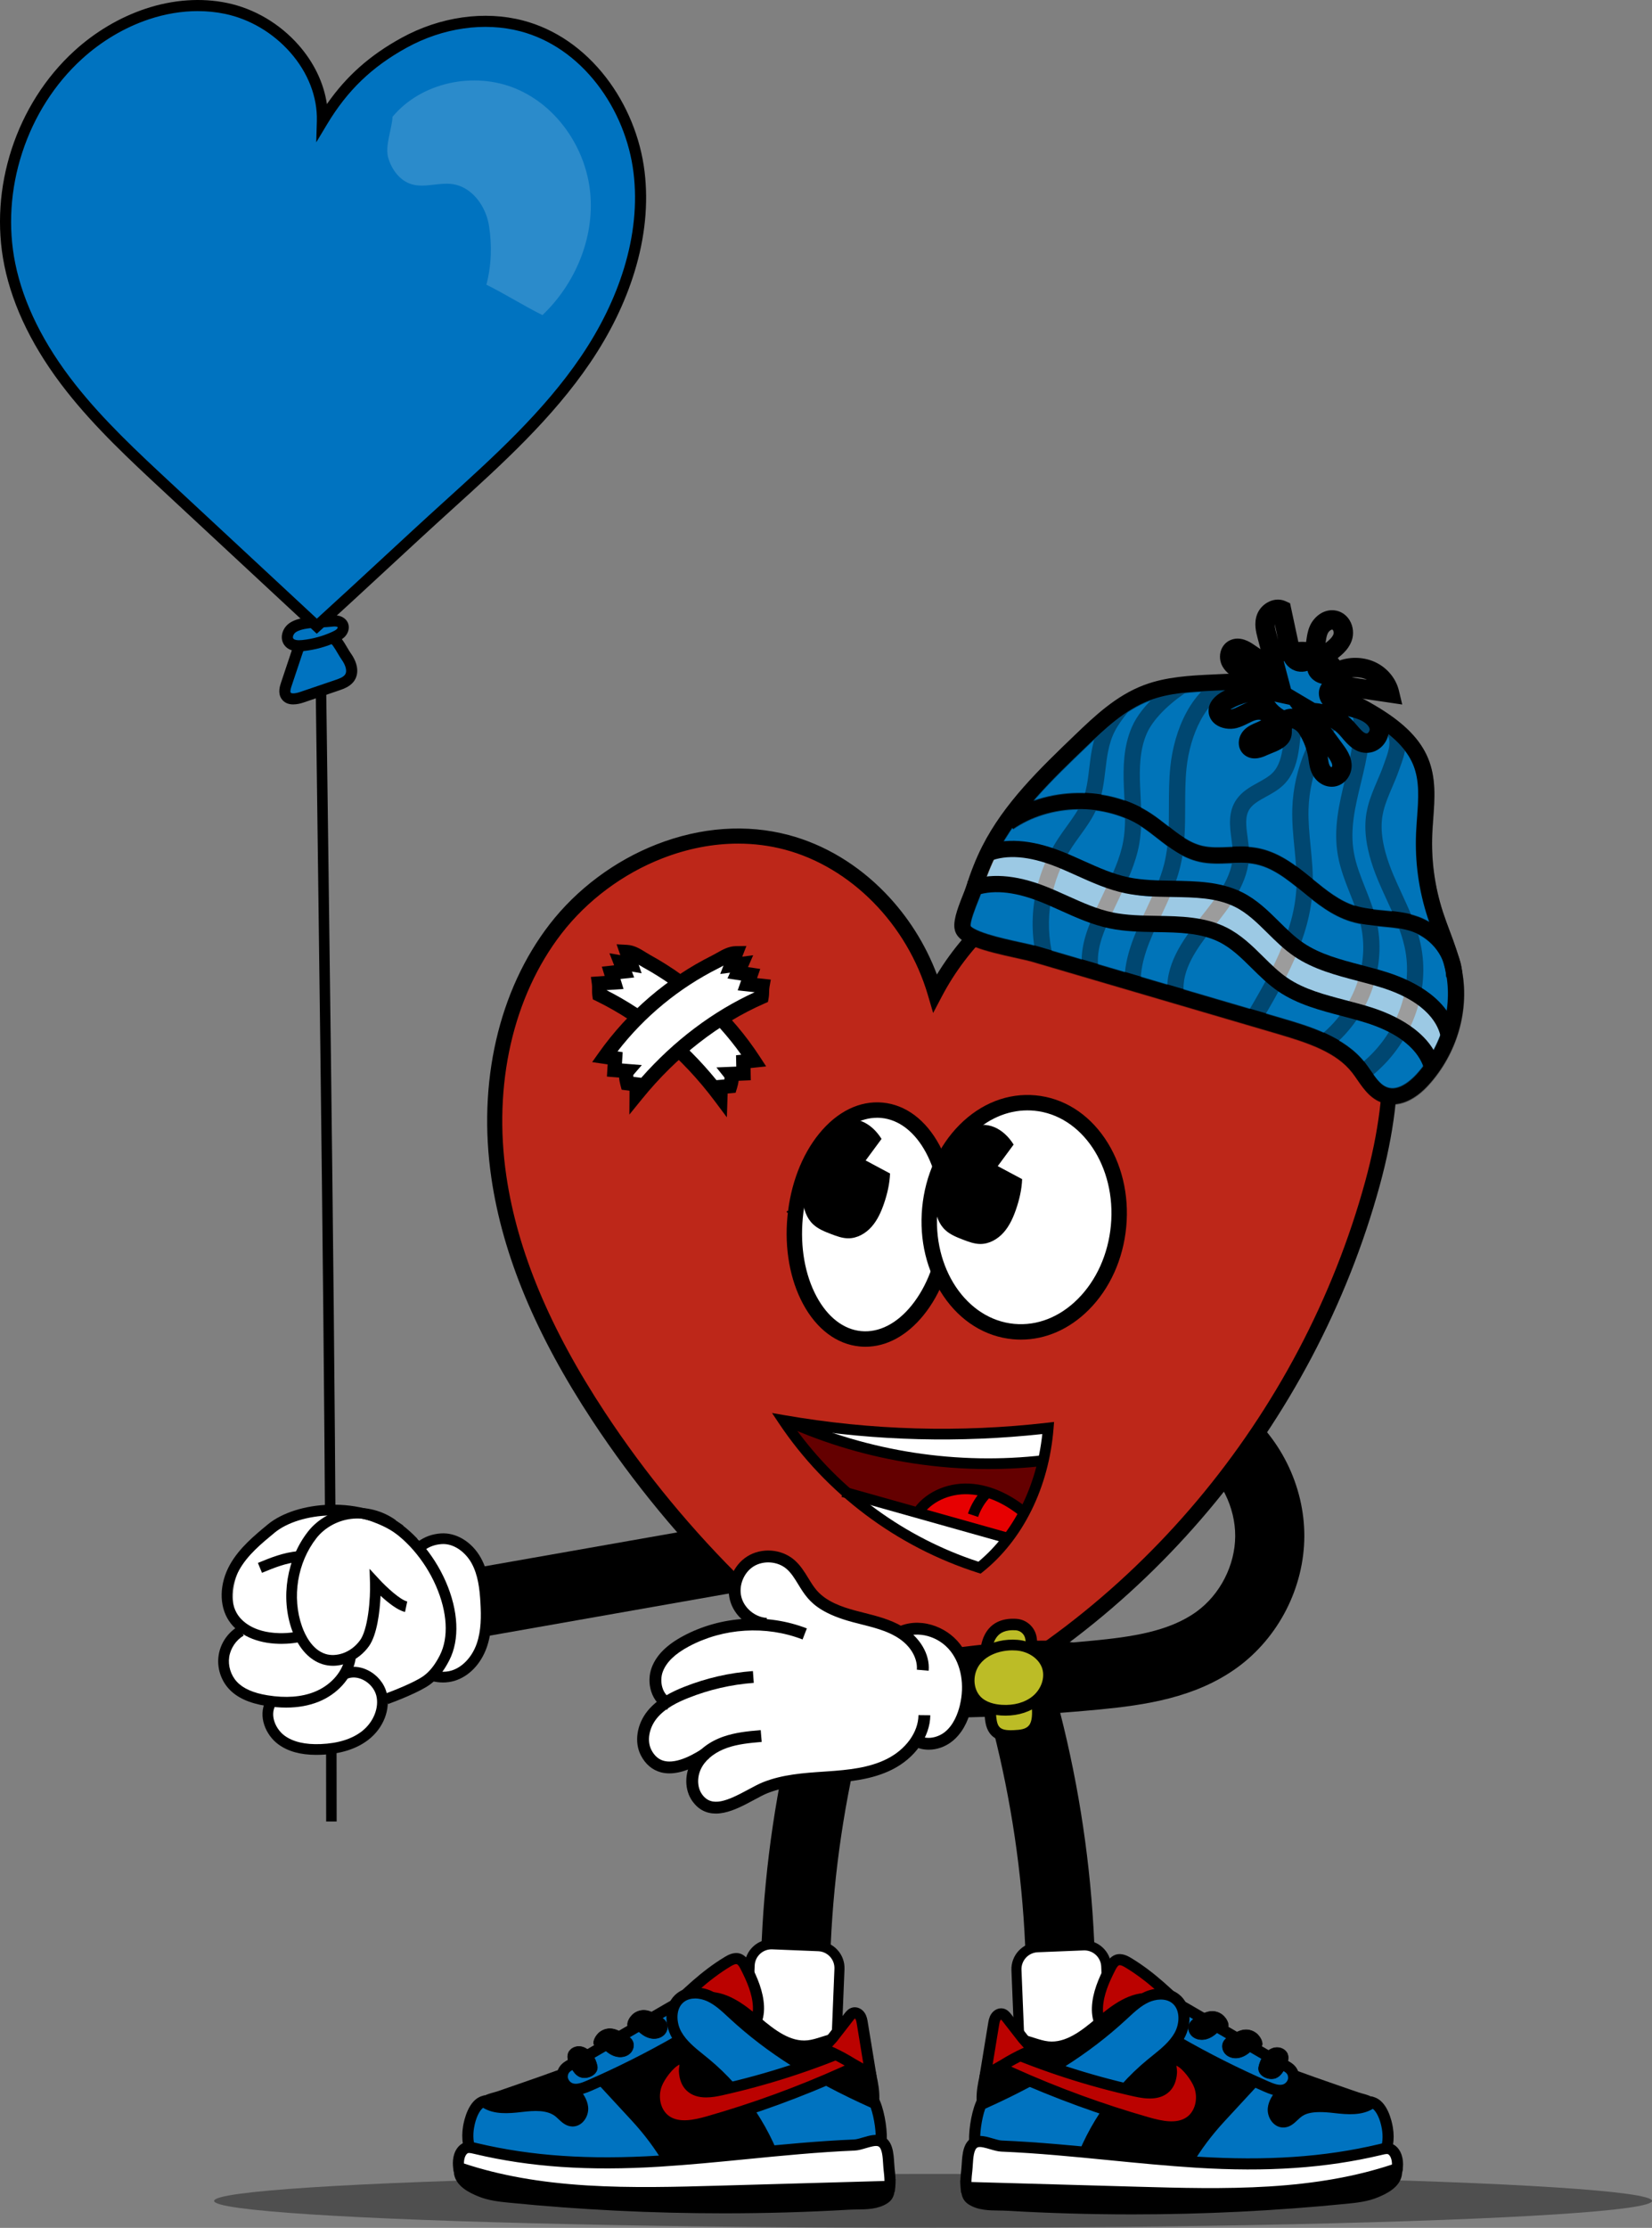 <?xml version="1.0" encoding="UTF-8"?><svg id="Layer_2" xmlns="http://www.w3.org/2000/svg" viewBox="0 0 2626.43 3540.19"><rect x="0" y="0" width="2626.43" height="3540.19" fill="#808080" stroke="none"/><defs><style>.cls-1{fill:none;}.cls-2{fill:#bb0200;}.cls-3{fill:#640000;}.cls-4{fill:#bd2719;}.cls-5{fill:#bcbc26;}.cls-6{fill:#fff;}.cls-7{fill:#0074b9;}.cls-8{fill:#0073c0;}.cls-9{opacity:.39;}.cls-10{opacity:.38;}.cls-11{opacity:.17;}.cls-12{fill:#e70001;}</style></defs><g id="Layer_1-2"><g class="cls-10"><ellipse cx="1483.42" cy="3497.37" rx="1143.01" ry="42.82"/></g><path class="cls-6" d="M1535.83,2462.09c1.93,0,1.93-3,0-3s-1.93,3,0,3h0Z"/><path d="M1475.59,2729.65c-61.68,0-123.32-2.01-184.65-6.05-30.29-1.99-53.22-28.16-51.23-58.44,1.99-30.29,28.18-53.22,58.44-51.23,146.02,9.61,293.92,7.3,439.57-6.86,59.2-5.75,120.69-14.06,164.79-46.2,18.34-13.37,33.76-31.63,44.59-52.82,10.83-21.19,16.6-44.39,16.69-67.08s-5.5-45.93-16.17-67.21-25.94-39.66-44.18-53.17c-24.39-18.07-29.51-52.48-11.45-76.87,18.06-24.39,52.48-29.52,76.87-11.45,32.02,23.72,58.65,55.62,77.01,92.24,18.35,36.62,27.97,77.04,27.82,116.89-.16,39.85-10.09,80.2-28.73,116.67-18.64,36.47-45.52,68.16-77.73,91.63-66.48,48.44-147.84,59.86-218.89,66.77-90.39,8.78-181.62,13.18-272.76,13.18Z"/><path d="M591.67,2631.22c-26.17,0-49.36-18.77-54.06-45.43-5.26-29.89,14.7-58.39,44.59-63.65l638.37-112.42c29.89-5.26,58.39,14.7,63.65,44.59,5.26,29.89-14.7,58.39-44.59,63.65l-638.37,112.42c-3.22.57-6.43.84-9.6.84Z"/><path d="M1266.94,3319.57c-28.89,0-53.12-22.55-54.81-51.77-7.08-122.01-1.5-245.59,16.6-367.3,18.1-121.71,48.71-241.57,90.98-356.24,10.5-28.48,42.09-43.05,70.57-32.55,28.48,10.5,43.05,42.09,32.55,70.57-39.67,107.62-68.4,220.12-85.39,334.39-16.99,114.27-22.23,230.26-15.59,344.77,1.76,30.3-21.38,56.29-51.68,58.05-1.08.06-2.16.09-3.23.09Z"/><rect class="cls-6" x="1188.57" y="3091.03" width="142.88" height="227.72" rx="34.87" ry="34.87" transform="translate(131.4 -48.6) rotate(2.33)"/><path d="M1293.38,3328.17c-.59,0-1.19-.01-1.79-.04l-73.08-2.97c-11.44-.47-22.02-5.36-29.78-13.78-7.76-8.42-11.78-19.36-11.31-30.8l6.43-157.85c.47-11.44,5.36-22.02,13.78-29.78,8.42-7.76,19.39-11.75,30.8-11.31l73.08,2.97c11.44.47,22.02,5.36,29.78,13.78,7.76,8.42,11.78,19.36,11.31,30.8l-6.43,157.85c-.47,11.44-5.36,22.02-13.78,29.78-7.98,7.36-18.22,11.35-29.01,11.35ZM1292.25,3312.15c7.17.31,14.03-2.22,19.3-7.09s8.34-11.49,8.64-18.67l6.43-157.85c.29-7.17-2.23-14.03-7.09-19.3-4.87-5.28-11.49-8.34-18.67-8.63l-73.08-2.97c-7.17-.31-14.03,2.22-19.31,7.09s-8.34,11.49-8.64,18.67l-6.43,157.85c-.29,7.17,2.23,14.03,7.09,19.3,4.87,5.28,11.49,8.34,18.67,8.63l73.08,2.97Z"/><path class="cls-2" d="M1205.85,3188.4c-.94-22.24-10.21-43.21-20.33-63.04-2.63-5.15-5.83-10.71-11.33-12.49-5.82-1.88-11.99,1.18-17.24,4.32-36.2,21.68-66.63,51.6-96.69,81.22-15.9,15.67-31.8,31.34-47.71,47.02-3.49,3.44-7.21,7.36-7.47,12.25-.45,8.52,9.19,13.54,17.25,16.35,28.62,9.98,58.19,20.11,88.44,18.18,25.25-1.61,51.85-13.6,65.37-35.79,13.66-22.41,30.91-39.46,29.7-68.02Z"/><path d="M1103.3,3301.26c-29.65,0-58.32-10-83.86-18.91-19.87-6.93-23.56-17.51-23.15-25.15.46-8.58,6.48-14.52,10.08-18.06l47.71-47.02c30.01-29.58,61.05-60.16,98.35-82.5,4.24-2.54,14.16-8.48,24.48-5.14,9.42,3.05,14.01,12.05,16.48,16.88,10.45,20.49,20.26,42.75,21.28,66.67h0c1.07,25.31-10.7,42.64-22.08,59.41-2.98,4.38-6.06,8.92-8.89,13.57-13.84,22.71-41.56,38.04-72.34,40-2.69.17-5.37.25-8.05.25ZM1170.42,3121.11c-2.84,0-7.17,2.59-8.93,3.64-35.49,21.25-65.76,51.08-95.03,79.93l-47.71,47.02c-1.54,1.52-4.76,4.69-4.85,6.43-.09,1.7,3.42,4.79,11.34,7.56,26.27,9.16,56.03,19.55,84.98,17.71,19.69-1.25,45.38-10.21,58.39-31.57,3.06-5.03,6.27-9.75,9.37-14.31,10.67-15.7,19.88-29.27,19.05-48.74h0c-.87-20.54-9.83-40.69-19.37-59.41-1.21-2.37-3.73-7.31-6.19-8.11-.32-.1-.67-.15-1.05-.15Z"/><path d="M835.21,3317.22c75.96-26.35,153.53-53.56,216.43-103.63,21.07-16.77,42.3-36.86,69.12-39.35,30.93-2.87,58.24,18.55,81.92,38.65,23.68,20.1,51.21,41.36,82.09,38.09,22.47-2.38,44.74-17.73,65.96-9.96,20.14,7.37,27.68,31.39,32.58,52.27,4.95,21.12,9.77,43.98,1.18,63.89-9.08,21.06-30.83,33.39-51.65,43.01-164.97,76.19-364.7,72.53-526.76-9.67-13.14-6.66-45.53-24.48-40.35-43.82,2.7-10.07,19.4-12.11,27.67-14.98,13.94-4.83,27.87-9.67,41.81-14.5Z"/><path d="M1079.74,3463.68c-3.85,0-7.68-.04-11.53-.11-93.4-1.71-185.42-24.25-266.12-65.18-34.66-17.58-49.76-35.74-44.88-53.97,3.45-12.89,18.14-16.84,27.85-19.46,2.07-.56,4.03-1.09,5.45-1.58l41.81-14.5c74.44-25.82,151.41-52.52,213.83-102.2,2.63-2.09,5.26-4.24,7.9-6.39,19.56-15.94,39.78-32.42,65.89-34.84,33.68-3.11,62.15,18.4,88.44,40.71,23.34,19.81,48.39,38.92,75.46,36.04,7.29-.77,14.76-3.14,22.68-5.65,15.2-4.82,30.93-9.8,47.25-3.82,23.53,8.61,32.48,34.43,38.14,58.54,4.55,19.42,10.79,46.01.69,69.4-10.27,23.81-34.1,37.38-56.05,47.53-78.76,36.38-167.32,55.48-256.8,55.48ZM838.1,3325.55l-41.81,14.5c-2.02.7-4.27,1.3-6.65,1.95-4.36,1.17-14.58,3.92-15.39,6.98-2.25,8.42,11.47,21.32,35.82,33.67,78.34,39.73,167.71,61.61,258.46,63.27,3.74.07,7.48.1,11.21.1,86.95,0,172.94-18.54,249.4-53.85,33.73-15.58,42.81-28.2,47.25-38.49,7.2-16.69,3.5-36.32-1.67-58.39-4.81-20.52-11.41-40.29-27.02-46-10.67-3.91-22.9-.03-35.85,4.07-8.4,2.66-17.09,5.41-26.15,6.37-34,3.6-63.62-18.83-88.73-40.13-23.43-19.88-48.55-39.11-75.39-36.59-20.77,1.92-38.87,16.68-56.38,30.95-2.7,2.2-5.38,4.38-8.06,6.52-64.78,51.56-143.2,78.76-219.04,105.06h0Z"/><path class="cls-8" d="M911.74,3322.04c6.56,7.96,13.4,16.56,14.51,26.82,1.11,10.26-6.41,22.09-16.71,21.41-8.35-.56-13.98-8.37-20.43-13.7-16.08-13.28-39.35-11.75-60.06-9.3-20.71,2.45-43.78,4.52-60.4-8.08-13.7,4.11-21.24,25.78-23.76,40.98-2.53,15.26-1.28,32.38,7.65,45.02,10.81,15.3,30.73,20.65,49.09,24.37,72.89,14.78,147.53,20.87,221.85,18.08,10.54-.4,21.62-1.13,30.51-6.83,8.88-5.69,14.4-18.05,9.08-27.16-14.89-25.47-32.78-48.86-52.8-70.53-20.64-22.33-41.28-44.67-61.92-67-5.56-6.02-12.31-12.54-20.48-11.97-7.61.53-13.55,7.45-15.45,14.84-1.91,7.39-1.92,15.52-.68,23.04Z"/><path d="M988.39,3477.13c-63.26,0-126.51-6.34-188.51-18.92-21.1-4.28-42.32-10.63-54.54-27.92-9.24-13.08-12.49-31.38-9.15-51.55,1.6-9.63,8.47-41.55,29.93-47.99l4.29-1.29,3.57,2.71c13.42,10.17,33.22,8.81,54.04,6.35,22.46-2.65,47.99-4.2,66.71,11.26,1.85,1.53,3.55,3.14,5.19,4.71,3.66,3.49,7.12,6.78,10.21,6.99,1.36.09,2.71-.55,4.01-1.91,2.32-2.42,3.7-6.43,3.34-9.75-.8-7.39-5.93-14.12-12.55-22.16l-1.51-1.83-.39-2.34c-1.54-9.35-1.25-18.57.84-26.69,3.07-11.88,12.68-20.69,23.39-21.43,13.06-.93,22.5,9.3,27.57,14.78l61.92,67.01c21.32,23.07,39.47,47.32,53.94,72.06,3.84,6.57,4.35,14.51,1.45,22.37-2.49,6.74-7.37,12.82-13.38,16.67-10.57,6.77-23.05,7.77-34.94,8.22-11.8.44-23.62.66-35.42.66ZM768,3349.4c-5.58,4.35-11.66,15.65-14.4,32.23-1.49,9.01-2.68,25.99,6.15,38.49,9.11,12.88,27.3,17.5,43.64,20.81,72.2,14.65,146.14,20.68,219.77,17.91,9.84-.37,19.25-1.06,26.08-5.44,5.1-3.27,8.92-10.65,6.22-15.28-13.82-23.64-31.2-46.86-51.66-68.99l-61.92-67.01c-4.55-4.92-9.33-9.41-13.39-9.15-3.08.21-6.39,3.83-7.52,8.24-1.32,5.12-1.61,11.01-.84,17.14,6.13,7.51,13.59,17.41,14.91,29.58.92,8.52-2.2,17.66-8.15,23.86-4.94,5.15-11.3,7.73-17.92,7.3-9.46-.63-15.97-6.83-21.2-11.81-1.49-1.42-2.89-2.75-4.26-3.88-13.35-11.02-34.56-9.57-53.4-7.34-22.53,2.66-44.25,4.08-62.09-6.64Z"/><path class="cls-8" d="M893.83,3300.73c.56,8.03,6.24,15.46,13.83,18.11,9.57,3.34,19.99-.66,29.29-4.7,48.38-21.03,95.59-44.77,141.33-71.05,11.42-6.56,23.27-13.82,29.6-25.37,6.33-11.55,4.53-28.61-7.13-34.73-11.17-5.86-24.58.59-35.48,6.93-32.55,18.92-65.09,37.85-97.64,56.77-15.98,9.29-31.96,18.58-47.93,27.87-12.19,7.09-25.76,9.11-25.86,26.16Z"/><path d="M915.27,3328.91c-3.48,0-7-.51-10.51-1.74-11-3.83-18.93-14.21-19.73-25.83l-.02-.33v-.33c.11-18.97,12.87-25.12,23.11-30.07,2.39-1.15,4.87-2.35,7.14-3.67l145.57-84.64c13.51-7.86,29.3-14.85,44.02-7.12,6.63,3.48,11.57,9.67,13.91,17.43,2.88,9.53,1.7,20.5-3.14,29.35-7.27,13.27-19.73,21.18-32.94,28.78-45.86,26.36-93.71,50.41-142.21,71.5-7.71,3.35-16.33,6.68-25.2,6.68ZM902.65,3300.43c.44,4.42,3.72,8.62,7.91,10.08,6.46,2.26,14.84-.97,22.87-4.46,47.9-20.83,95.16-44.58,140.45-70.61,10.95-6.29,21.19-12.7,26.26-21.96,2.54-4.64,3.22-10.83,1.73-15.77-.68-2.26-2.14-5.29-5.22-6.91-7.11-3.74-17.61,1.32-26.95,6.75l-145.57,84.64c-2.86,1.66-5.65,3.01-8.34,4.31-9.57,4.62-12.98,6.64-13.13,13.92Z"/><path class="cls-8" d="M1391.15,3342.61c-83.85-37.45-157.94-79.5-225.38-141.83-11.77-10.88-23.54-22.31-38.15-28.9-14.61-6.59-33.01-7.4-45.7,2.38-17.13,13.21-16.94,40.33-6.2,59.1,10.74,18.77,29.11,31.63,45.78,45.41,58.04,47.96,100.83,114.09,120.81,186.67,41.73-.36,80.35-.33,122.07-.69,12.02-.1,26.51-1.68,31.73-12.5,6.99-14.46,2.53-29.14,4.5-45.08,2.07-16.73-2.07-46.73-9.47-64.56Z"/><path d="M1235.61,3474.33l-1.8-6.54c-19.47-70.76-61.35-135.47-117.92-182.21-2.61-2.16-5.34-4.35-7.97-6.47-14.74-11.86-29.99-24.13-39.84-41.36-12.47-21.81-12.72-54.12,8.47-70.46,16.96-13.08,39.39-10.36,54.71-3.44,14.93,6.74,26.71,17.67,38.11,28.23l2.4,2.23c58.87,54.41,127.64,97.67,222.99,140.26l3.21,1.43,1.35,3.24c7.77,18.72,12.39,50.34,10.08,69.03-.63,5.11-.52,10.17-.4,15.53.23,10.4.47,21.15-4.92,32.31-8.32,17.22-31.05,17.41-39.6,17.49-20.88.18-41.32.26-61.08.34-19.74.08-40.15.17-61,.35l-6.78.06ZM1105.08,3175.74c-6.28,0-12.59,1.52-17.76,5.52-13.39,10.32-12.46,32.81-3.93,47.73,8.2,14.33,21.5,25.04,35.59,36.37,2.68,2.16,5.45,4.39,8.15,6.62,57.59,47.59,100.67,112.93,121.83,184.6,18.55-.14,36.72-.22,54.36-.29,19.74-.08,40.15-.17,61-.35,13.86-.12,21.45-2.51,23.87-7.52,3.54-7.33,3.37-15.17,3.17-24.24-.13-5.75-.26-11.7.53-18.09,1.81-14.63-1.78-40.66-7.63-56.91-95.46-42.93-164.79-86.78-224.45-141.92l-2.42-2.25c-10.83-10.05-21.07-19.54-33.37-25.09-5.3-2.39-12.1-4.19-18.92-4.19Z"/><path class="cls-2" d="M1043.74,3312.35c-7.43,19.98-2.4,45.26,15.07,57.47,19.1,13.36,45.09,7.98,67.5,1.59,73.22-20.9,144.93-47.11,214.37-78.35,9.19-4.13,18.69-8.63,24.93-16.54s8.01-20.3,1.23-27.76c-71.12,31.22-145.29,55.5-221.11,72.36-16.54,3.68-36.23,6.18-48.31-5.71-6.35-6.25-8.66-14.88-9.22-23.53-.49-7.48,5.11-21.49-5.01-20.83-15.86,1.02-34.63,28.33-39.45,41.3Z"/><path d="M1087.9,3386.96c-12.17,0-23.79-2.67-34.14-9.91-19.67-13.76-27.54-42.89-18.29-67.78h0c4.93-13.27,25.51-45.64,47.15-47.04,5.97-.38,9.58,2.05,11.56,4.16,5.08,5.41,4.09,13.16,3.29,19.38-.26,2.02-.55,4.31-.47,5.52.53,8.14,2.69,13.96,6.61,17.82,4.75,4.68,13.62,9.3,40.2,3.38,75.15-16.71,148.99-40.88,219.48-71.82l5.81-2.55,4.27,4.7c10.44,11.49,7.36,28.74-.83,39.15-7.84,9.95-19.63,15.26-28.24,19.13-69.62,31.32-142.15,57.83-215.57,78.79-13.64,3.89-27.57,7.07-40.83,7.07ZM1052.01,3315.42c-6.54,17.59-1.44,37.87,11.86,47.17,15.59,10.9,38.06,6.6,60.02.33,72.6-20.72,144.32-46.94,213.17-77.91,9-4.05,16.84-7.9,21.61-13.96,2.32-2.95,3.8-7.08,3.68-10.73-69.11,29.74-141.29,53.07-214.71,69.4-7.8,1.74-16.45,3.23-24.97,3.23-11.49,0-22.76-2.72-31.44-11.27-7.04-6.93-11.02-16.77-11.84-29.24-.19-2.91.2-5.96.58-8.92.1-.78.23-1.77.33-2.75-9.94,4.41-24.02,23.13-28.29,34.64h0Z"/><path class="cls-2" d="M1384.95,3300.5c-4.66-28.48-9.33-56.96-13.99-85.44-.65-3.97-1.35-8.07-3.53-11.45-2.18-3.38-6.27-5.87-10.19-4.93-3.2.77-5.47,3.53-7.49,6.13-8.58,11.03-17.17,22.07-25.75,33.1-2.72,3.5-10.9,10.66-11.26,15.07-.49,6,5.08,6.51,10.12,8.87,11.07,5.18,21.82,11.02,32.19,17.48,5.22,3.25,28.91,15.17,29.89,21.17Z"/><path d="M1376.88,3303.72c-2.38-3.34-16.55-11.27-21.21-13.88-2.27-1.27-4.07-2.28-5.27-3.03-10.06-6.26-20.58-11.97-31.27-16.98-.76-.36-1.64-.69-2.57-1.05-4.05-1.55-13.52-5.19-12.6-16.52.51-6.26,5.75-11.84,10.37-16.76,1.09-1.16,2.22-2.36,2.72-3.01l25.75-33.1c2.26-2.9,6.03-7.76,12.38-9.29,7.27-1.74,15.17,1.76,19.67,8.72,3.22,4.98,4.11,10.43,4.83,14.81l13.99,85.42s0,.01,0,.02l-17.41,2.85c.19,1.16.63,1.79.63,1.79ZM1322.92,3252.33c1.11.43,2.37.91,3.68,1.52,11.33,5.3,22.47,11.35,33.12,17.98.86.53,2.58,1.49,4.57,2.61,2.99,1.68,5.73,3.24,8.23,4.71l-10.26-62.67c-.5-3.05-1.02-6.2-2.24-8.09-.27-.42-.63-.74-.91-.93-.77.66-1.92,2.14-2.4,2.76l-25.75,33.1c-1.01,1.3-2.3,2.67-3.79,4.26-1.08,1.15-2.91,3.1-4.25,4.75ZM1359.49,3207.19h0Z"/><path d="M1414.03,3471.76c-.85,7.91.89,16.25-8.19,22.07-16.09,10.31-37.53,7.62-56.6,8.73-179.62,10.42-360.06,6.69-539.1-11.14-15.83-1.58-31.91-3.33-46.59-9.46-14.68-6.13-32.78-15.46-33.28-31.75-.05-1.64-1.08-3.95-.89-5.74,130.97,44.89,273.03,41.49,411.5,37.57,91.25-2.58,181.9-7.69,273.15-10.27Z"/><path d="M1150.84,3517.12c-114.12,0-228.39-5.65-341.57-16.92-14.59-1.46-32.76-3.27-49.12-10.1-11.32-4.73-37.78-15.78-38.69-39.37-.05-.25-.12-.52-.19-.8-.4-1.63-.94-3.86-.66-6.44l1.21-10.95,10.42,3.57c58.06,19.9,123.68,31.88,200.62,36.63,70.55,4.36,143.45,2.29,207.77.47,45.62-1.29,91.88-3.25,136.61-5.14,44.69-1.89,90.91-3.84,136.54-5.13l10.1-.29-1.08,10.05c-.13,1.25-.19,2.6-.26,4.04-.3,6.91-.76,17.35-11.94,24.52-14.57,9.34-32.34,9.56-48.02,9.76-4.48.06-8.71.11-12.83.35-66.07,3.84-132.47,5.75-198.92,5.75ZM742.01,3457.88c4.99,6.85,15.49,11.99,24.94,15.94,13.93,5.82,29.95,7.42,44.07,8.82,178.16,17.74,359.07,21.48,537.71,11.11,4.52-.26,9.15-.32,13.63-.38,14.61-.18,28.4-.36,38.72-6.97,2.19-1.4,3.04-2.68,3.46-5.54-42.34,1.28-85.11,3.09-126.56,4.84-44.8,1.89-91.12,3.85-136.86,5.14-64.69,1.83-138.02,3.91-209.36-.49-71.81-4.43-134.09-15.08-189.77-32.48ZM721.45,3450.47s0,0,0,.02c0,0,0-.01,0-.02ZM738.16,3444.65h0Z"/><path class="cls-6" d="M1414.61,3474.28c-91.25,2.59-182.48,5.17-273.73,7.75-138.47,3.92-280.53,7.32-411.5-37.57-1.58-9.39-.05-21.08,6.36-27.77,6.31-6.56,13.57-4.21,21.58-2.31,95.82,22.69,192.91,25.91,290.92,19.8,103.54-6.45,206.48-21.28,310.13-25.61,12.17-.51,30.17-10.85,41.37-6.06,13.9,5.94,12.11,29.88,13.85,44.89.92,7.98,1.99,17.9,1.02,26.87Z"/><path d="M1026.26,3492.98c-31.28,0-63.07-.68-94.48-2.62-78.54-4.85-145.68-17.13-205.26-37.55l-4.97-1.7-.87-5.18c-1.82-10.81-.49-25.77,8.7-35.34,9.4-9.77,20.37-7.11,28.39-5.17l1.59.38c85.64,20.28,177.26,26.5,288.34,19.58,45.82-2.85,92.36-7.44,137.37-11.87,56.57-5.57,115.07-11.34,172.94-13.75,3.56-.15,8.7-1.67,13.66-3.14,10.17-3.01,21.7-6.43,31.54-2.22,16.19,6.91,17.43,26.83,18.43,42.84.21,3.32.4,6.45.71,9.15.85,7.39,2.14,18.57,1.03,28.83l-.83,7.65-7.7.22c-91.25,2.59-182.48,5.17-273.73,7.75-36.2,1.03-75.12,2.13-114.87,2.13ZM737.62,3437.93c56.73,18.81,120.67,30.21,195.25,34.82,70.55,4.36,143.45,2.29,207.77.47,88.51-2.5,177.02-5.01,265.53-7.52-.07-6.26-.8-12.61-1.34-17.28-.36-3.16-.57-6.52-.8-10.08-.66-10.58-1.56-25.07-7.75-27.71-4-1.71-12.65.85-19.6,2.91-6,1.78-12.2,3.61-17.94,3.85-57.38,2.4-115.62,8.13-171.95,13.68-45.16,4.45-91.87,9.05-138,11.92-112.86,7.04-206.12.67-293.5-20.02l-1.68-.4c-7.77-1.88-9.49-1.85-11.51.25-2.93,3.05-4.58,8.87-4.48,15.12Z"/><path d="M922.54,3300.49c-6.94-2.56-11.32-9.33-14.8-15.86-3.65-6.86-6.91-14.93-4.15-22.19,2.96-7.77,12.43-11.73,20.58-10.09,13.59,2.73,22.63,17.53,25.2,30.27,2.76,13.7-15.31,22.13-26.83,17.88Z"/><path d="M929.13,3302.04c-2.36,0-4.66-.37-6.74-1.13-7.12-2.62-11.6-9.6-15.04-16.07-3.46-6.51-7.06-14.96-4.17-22.55,2.9-7.61,12.15-12.16,21.08-10.37,13.87,2.79,22.96,17.82,25.54,30.61,1.05,5.23-.79,10.19-5.2,13.97-4.17,3.57-9.99,5.55-15.47,5.55ZM920.46,3252.42c-7.2,0-14.13,4.1-16.45,10.18-2.76,7.27.75,15.48,4.12,21.83,3.36,6.33,7.72,13.13,14.56,15.66h0c6.63,2.44,15.6.65,21.33-4.26,4.16-3.56,5.9-8.22,4.91-13.12-2.52-12.51-11.37-27.21-24.85-29.92-1.21-.24-2.42-.36-3.63-.36Z"/><path d="M950.97,3231.56c5.24-5.38,12.92-8.29,20.42-7.74,7.58.56,14.47,4.39,21.09,8.13,5.18,2.93,10.66,6.17,13.24,11.53,2.89,5.99,1.23,13.61-3.3,18.47s-11.5,7.06-18.13,6.58c-6.63-.47-12.92-3.4-18.2-7.44-3.5-2.68-6.64-5.87-10.44-8.11-5.21-3.07-11.8-.14-11.76-6.82.03-5.15,3.61-11.04,7.08-14.59Z"/><path d="M986.09,3269.04c-.61,0-1.22-.02-1.83-.07-6.2-.44-12.58-3.05-18.43-7.54-1.24-.95-2.45-1.97-3.61-2.96-2.14-1.81-4.35-3.69-6.78-5.12-1.85-1.09-3.93-1.4-5.77-1.68-3.2-.48-6.23-.93-6.2-5.52.03-5.22,3.64-11.24,7.2-14.9h0c5.35-5.49,13.13-8.44,20.77-7.87,7.82.58,14.97,4.62,21.27,8.18,4.76,2.69,10.68,6.04,13.42,11.72,2.87,5.95,1.49,13.75-3.38,18.96-4.03,4.32-10.15,6.79-16.65,6.79ZM951.29,3231.87h0c-3.44,3.53-6.92,9.32-6.95,14.29-.02,3.83,2.16,4.15,5.45,4.65,1.92.29,4.09.61,6.09,1.79,2.5,1.47,4.74,3.37,6.91,5.21,1.16.98,2.36,2,3.58,2.94,5.72,4.38,11.93,6.92,17.96,7.36,6.9.48,13.55-1.92,17.77-6.45,4.62-4.95,5.95-12.35,3.23-17.98-2.42-5.02-7.35-8.1-13.06-11.33-6.23-3.52-13.28-7.51-20.9-8.07-7.39-.53-14.9,2.3-20.07,7.61Z"/><path d="M1004.82,3202.33c5.24-5.38,12.92-8.29,20.42-7.74,7.58.56,14.47,4.39,21.09,8.13,5.18,2.93,10.66,6.17,13.24,11.53,2.89,5.99,1.23,13.61-3.3,18.47-4.53,4.86-11.5,7.06-18.13,6.58-6.63-.47-12.92-3.4-18.2-7.44-3.5-2.68-6.64-5.87-10.44-8.11-5.21-3.07-11.8-.14-11.76-6.82.03-5.15,3.61-11.04,7.08-14.59Z"/><path d="M1039.94,3239.81c-.61,0-1.22-.02-1.83-.07-6.2-.44-12.58-3.05-18.43-7.54-1.24-.95-2.44-1.97-3.61-2.96-2.14-1.81-4.35-3.69-6.78-5.12-1.85-1.09-3.94-1.4-5.77-1.68-3.2-.48-6.23-.93-6.2-5.52.03-5.21,3.64-11.24,7.2-14.9h0c5.35-5.49,13.12-8.45,20.77-7.87,7.82.58,14.97,4.62,21.27,8.18,5.84,3.3,10.89,6.47,13.42,11.72,2.88,5.95,1.49,13.75-3.38,18.96-4.03,4.32-10.15,6.79-16.65,6.79ZM1005.13,3202.64h0c-3.44,3.53-6.92,9.32-6.95,14.29-.02,3.83,2.16,4.15,5.45,4.65,1.92.29,4.09.61,6.09,1.79,2.5,1.47,4.74,3.37,6.91,5.21,1.16.98,2.36,2,3.58,2.93,5.72,4.38,11.93,6.92,17.96,7.36,6.91.48,13.55-1.92,17.78-6.45,4.62-4.95,5.95-12.35,3.22-17.98-2.42-5.02-7.35-8.1-13.06-11.33-6.23-3.52-13.28-7.51-20.9-8.07-7.41-.53-14.9,2.3-20.07,7.61Z"/><path d="M1683.68,3321.25c-1.07,0-2.15-.03-3.24-.09-30.3-1.76-53.43-27.75-51.68-58.05,6.65-114.5,1.4-230.5-15.58-344.77-16.99-114.27-45.72-226.77-85.39-334.39-10.5-28.48,4.08-60.07,32.55-70.57,28.48-10.5,60.07,4.08,70.57,32.55,42.27,114.67,72.88,234.53,90.98,356.24,18.09,121.71,23.68,245.29,16.59,367.3-1.7,29.21-25.92,51.77-54.81,51.77Z"/><rect class="cls-6" x="1619.17" y="3092.7" width="142.88" height="227.72" rx="34.87" ry="34.87" transform="translate(3510.24 6341.71) rotate(177.67)"/><path d="M1657.26,3329.85c-22.84,0-41.88-18.1-42.81-41.13l-6.43-157.85c-.96-23.62,17.47-43.62,41.09-44.58l73.08-2.97c23.65-.95,43.62,17.47,44.58,41.09l6.43,157.85c.47,11.44-3.55,22.38-11.31,30.8-7.76,8.42-18.34,13.31-29.78,13.78l-73.08,2.98c-.59.02-1.18.04-1.76.04ZM1723.95,3099.28c-.37,0-.74,0-1.11.02l-73.08,2.97c-14.8.6-26.36,13.14-25.76,27.94l6.43,157.85c.6,14.81,13.14,26.37,27.94,25.76l73.08-2.98c7.17-.29,13.8-3.36,18.66-8.64,4.87-5.28,7.38-12.13,7.09-19.3l-6.43-157.85c-.59-14.44-12.52-25.78-26.84-25.78Z"/><path class="cls-2" d="M1744.77,3190.07c.94-22.24,10.21-43.21,20.33-63.04,2.63-5.15,5.83-10.71,11.33-12.49,5.82-1.88,11.99,1.18,17.24,4.32,36.2,21.68,66.63,51.6,96.69,81.22,15.9,15.67,31.8,31.34,47.71,47.02,3.49,3.44,7.21,7.36,7.47,12.25.45,8.52-9.19,13.54-17.25,16.35-28.62,9.98-58.19,20.11-88.44,18.18-25.25-1.61-51.85-13.6-65.37-35.79-13.66-22.41-30.91-39.46-29.7-68.02Z"/><path d="M1847.32,3302.94c-2.68,0-5.36-.08-8.05-.25-30.79-1.96-58.51-17.29-72.34-40-2.84-4.66-5.92-9.19-8.9-13.58-11.38-16.76-23.15-34.1-22.08-59.4,1.02-23.92,10.83-46.18,21.28-66.67,2.46-4.83,7.05-13.83,16.47-16.88,10.32-3.34,20.25,2.6,24.49,5.14,37.3,22.34,68.34,52.92,98.35,82.5l47.71,47.02c3.6,3.55,9.63,9.49,10.08,18.07.41,7.64-3.28,18.21-23.15,25.15-25.54,8.91-54.22,18.91-83.86,18.91ZM1753.58,3190.45c-.83,19.47,8.38,33.04,19.05,48.74,3.1,4.56,6.3,9.28,9.37,14.31,13.02,21.37,38.7,30.32,58.4,31.57,28.93,1.83,58.71-8.55,84.98-17.71,7.92-2.76,11.43-5.85,11.34-7.55-.09-1.75-3.3-4.91-4.85-6.44l-47.71-47.02c-29.27-28.85-59.54-58.68-95.03-79.93-2-1.19-7.29-4.37-9.99-3.49-2.46.8-4.98,5.73-6.19,8.11-9.54,18.71-18.5,38.87-19.37,59.41h0Z"/><path d="M2115.41,3318.89c-75.96-26.35-153.53-53.56-216.43-103.63-21.07-16.77-42.3-36.86-69.12-39.35-30.93-2.87-58.24,18.55-81.92,38.65-23.68,20.1-51.21,41.36-82.09,38.09-22.47-2.38-44.74-17.73-65.96-9.96-20.14,7.37-27.68,31.39-32.58,52.27-4.95,21.12-9.77,43.98-1.18,63.89,9.08,21.06,30.83,33.39,51.65,43.01,164.97,76.19,364.7,72.53,526.76-9.67,13.14-6.66,45.53-24.48,40.35-43.82-2.7-10.07-19.4-12.11-27.67-14.98-13.94-4.83-27.87-9.67-41.81-14.5Z"/><path d="M1870.89,3465.35c-89.49,0-178.04-19.1-256.8-55.48-21.96-10.14-45.79-23.72-56.05-47.53-10.09-23.39-3.86-49.99.69-69.4,5.65-24.12,14.6-49.93,38.14-58.54,16.32-5.97,32.04-.99,47.25,3.82,7.91,2.51,15.39,4.88,22.68,5.65,27.06,2.87,52.12-16.23,75.46-36.04,26.29-22.31,54.77-43.82,88.44-40.71,26.12,2.42,46.34,18.9,65.89,34.84,2.64,2.15,5.28,4.3,7.9,6.39,62.41,49.68,139.39,76.38,213.83,102.2l41.81,14.5c1.42.49,3.38,1.02,5.45,1.58,9.72,2.62,24.4,6.57,27.85,19.46,4.88,18.23-10.22,36.39-44.88,53.97-80.7,40.93-172.72,63.47-266.12,65.18-3.84.07-7.69.11-11.53.11ZM1612.66,3249.35c-3.37,0-6.62.48-9.74,1.62-15.61,5.71-22.21,25.49-27.02,46-5.17,22.07-8.87,41.7-1.67,58.39,4.44,10.29,13.53,22.92,47.25,38.49,79.74,36.83,169.85,55.43,260.61,53.75,90.75-1.66,180.13-23.54,258.46-63.27,24.35-12.35,38.07-25.25,35.82-33.67-.82-3.06-11.03-5.81-15.39-6.98-2.38-.64-4.63-1.25-6.65-1.95l-41.81-14.5c-75.84-26.31-154.26-53.51-219.04-105.06-2.68-2.13-5.37-4.32-8.06-6.52-17.51-14.27-35.61-29.02-56.37-30.95-26.86-2.51-51.97,16.71-75.4,36.59-23.3,19.77-50.51,40.51-81.48,40.52-2.4,0-4.81-.12-7.25-.38-9.07-.96-17.75-3.71-26.15-6.37-9.16-2.9-17.97-5.69-26.11-5.69Z"/><path class="cls-8" d="M2038.88,3323.72c-6.56,7.96-13.4,16.56-14.51,26.82-1.11,10.26,6.41,22.09,16.71,21.41,8.35-.56,13.98-8.37,20.43-13.7,16.08-13.28,39.35-11.75,60.06-9.3,20.71,2.45,43.78,4.52,60.4-8.08,13.7,4.11,21.24,25.78,23.76,40.98,2.53,15.26,1.28,32.38-7.65,45.02-10.81,15.3-30.73,20.65-49.09,24.37-72.89,14.78-147.53,20.87-221.85,18.08-10.54-.4-21.62-1.13-30.51-6.83-8.88-5.69-14.4-18.05-9.08-27.16,14.89-25.47,32.78-48.86,52.8-70.53,20.64-22.33,41.28-44.67,61.92-67,5.56-6.02,12.31-12.54,20.48-11.97,7.61.53,13.55,7.45,15.45,14.84,1.91,7.39,1.92,15.52.68,23.04Z"/><path d="M1962.23,3478.81c-11.81,0-23.62-.22-35.43-.66-11.88-.45-24.37-1.45-34.94-8.22-6.02-3.86-10.89-9.93-13.38-16.67-2.9-7.86-2.39-15.8,1.45-22.37,14.47-24.74,32.61-48.99,53.93-72.06l61.92-67c5.07-5.48,14.53-15.7,27.57-14.78,10.7.74,20.32,9.56,23.38,21.44,2.09,8.11,2.38,17.34.84,26.69l-.39,2.34-1.51,1.83c-6.62,8.03-11.75,14.77-12.55,22.16-.36,3.32,1.01,7.33,3.34,9.75,1.3,1.36,2.66,2.01,4.01,1.91,3.08-.21,6.54-3.5,10.21-6.98,1.64-1.57,3.35-3.19,5.2-4.71,18.71-15.45,44.24-13.91,66.71-11.26,20.81,2.46,40.61,3.83,54.04-6.35l3.57-2.71,4.29,1.29c21.46,6.44,28.33,38.36,29.93,47.99,3.34,20.17.09,38.47-9.15,51.55-12.22,17.3-33.44,23.64-54.54,27.93-62,12.57-125.25,18.91-188.51,18.91ZM2021.77,3294.62c-3.99,0-8.61,4.39-13.02,9.17l-61.92,67.01c-20.46,22.13-37.84,45.35-51.66,68.99-2.71,4.63,1.12,12.01,6.22,15.28,6.83,4.38,16.23,5.07,26.08,5.44,73.62,2.77,147.56-3.26,219.77-17.91,16.34-3.31,34.53-7.93,43.64-20.82,8.83-12.49,7.64-29.47,6.15-38.48-2.74-16.58-8.83-27.88-14.4-32.23-17.84,10.73-39.56,9.31-62.09,6.64-35.93-4.25-46.41,1.56-53.4,7.34-1.37,1.13-2.78,2.47-4.26,3.88-5.23,4.98-11.74,11.18-21.2,11.81-6.62.42-12.98-2.15-17.92-7.3-5.95-6.2-9.07-15.34-8.15-23.86,1.31-12.17,8.78-22.07,14.91-29.58.76-6.13.48-12.02-.84-17.14-1.14-4.41-4.44-8.03-7.52-8.24-.12,0-.24-.01-.37-.01Z"/><path class="cls-8" d="M2056.79,3302.41c-.56,8.03-6.24,15.46-13.83,18.11-9.57,3.34-19.99-.66-29.29-4.7-48.38-21.03-95.59-44.77-141.33-71.05-11.42-6.56-23.27-13.82-29.6-25.37-6.33-11.55-4.53-28.61,7.13-34.73,11.17-5.86,24.58.59,35.48,6.93,32.55,18.92,65.09,37.85,97.64,56.77,15.98,9.29,31.96,18.58,47.93,27.87,12.19,7.09,25.76,9.11,25.86,26.16Z"/><path d="M2035.35,3330.59c-8.87,0-17.49-3.33-25.2-6.68-48.52-21.09-96.37-45.15-142.21-71.5-13.21-7.59-25.67-15.51-32.94-28.78-4.84-8.85-6.02-19.82-3.14-29.35,2.34-7.76,7.28-13.95,13.91-17.43,14.71-7.73,30.51-.74,44.02,7.12l102.49,59.59c14.36,8.35,28.72,16.7,43.08,25.05,2.27,1.32,4.74,2.51,7.14,3.67,10.25,4.95,23,11.1,23.11,30.07v.33s-.02.33-.02.33c-.8,11.62-8.73,22-19.73,25.83-3.51,1.22-7.03,1.74-10.51,1.74ZM1859.61,3191.19c-2.04,0-3.94.39-5.64,1.29-3.08,1.62-4.54,4.65-5.22,6.91-1.49,4.94-.81,11.13,1.73,15.77,5.07,9.25,15.31,15.66,26.26,21.96,45.28,26.02,92.53,49.78,140.45,70.61,8.03,3.49,16.42,6.71,22.87,4.46,4.19-1.46,7.47-5.67,7.91-10.09-.15-7.29-3.56-9.31-13.13-13.93-2.7-1.3-5.48-2.64-8.34-4.31-14.36-8.35-28.72-16.7-43.08-25.05l-102.49-59.59c-7.1-4.13-14.87-8.04-21.31-8.04Z"/><path class="cls-8" d="M1559.46,3344.29c83.85-37.45,157.94-79.5,225.38-141.83,11.77-10.88,23.54-22.31,38.15-28.9,14.61-6.59,33.01-7.4,45.7,2.38,17.13,13.21,16.94,40.33,6.2,59.1-10.74,18.77-29.11,31.63-45.78,45.41-58.04,47.96-100.83,114.09-120.81,186.67-41.73-.36-80.35-.33-122.07-.69-12.02-.1-26.51-1.68-31.73-12.5-6.99-14.46-2.53-29.14-4.5-45.08-2.07-16.73,2.07-46.73,9.47-64.56Z"/><path d="M1715.01,3476l-6.78-.06c-20.84-.18-41.26-.26-61-.35-19.76-.08-40.19-.16-61.08-.34-8.55-.07-31.28-.27-39.6-17.48-5.39-11.16-5.15-21.91-4.92-32.31.12-5.35.23-10.41-.4-15.53-2.31-18.69,2.31-50.3,10.08-69.03l1.35-3.24,3.21-1.43c95.35-42.59,164.12-85.85,222.99-140.26l2.41-2.23c11.39-10.57,23.18-21.49,38.1-28.23,15.33-6.91,37.75-9.64,54.71,3.44,21.18,16.34,20.94,48.66,8.47,70.47-9.85,17.23-25.1,29.49-39.84,41.35-2.64,2.12-5.36,4.31-7.98,6.47-56.57,46.75-98.45,111.46-117.92,182.21l-1.8,6.54ZM1566.38,3350.85c-5.85,16.25-9.44,42.29-7.63,56.91.79,6.39.66,12.33.53,18.09-.2,9.07-.38,16.9,3.17,24.24,2.42,5.01,10.01,7.4,23.87,7.52,20.84.18,41.26.26,61,.35,17.64.07,35.81.15,54.36.29,21.16-71.66,64.23-137,121.83-184.6,2.7-2.23,5.47-4.46,8.15-6.62,14.08-11.33,27.39-22.04,35.59-36.37,8.53-14.92,9.46-37.41-3.93-47.73-10.8-8.33-26.51-5.92-36.68-1.33-12.3,5.55-22.53,15.04-33.36,25.08l-2.43,2.25c-59.65,55.14-128.98,98.99-224.45,141.92Z"/><path class="cls-2" d="M1906.88,3314.02c7.43,19.98,2.4,45.26-15.07,57.47-19.1,13.36-45.09,7.98-67.5,1.59-73.22-20.9-144.93-47.11-214.37-78.35-9.19-4.13-18.69-8.63-24.93-16.54-6.23-7.92-8.01-20.3-1.23-27.76,71.12,31.22,145.29,55.5,221.11,72.36,16.54,3.68,36.23,6.18,48.31-5.71,6.35-6.25,8.66-14.88,9.22-23.53.49-7.48-5.11-21.49,5.01-20.83,15.86,1.02,34.63,28.33,39.45,41.3Z"/><path d="M1862.72,3388.63c-13.27,0-27.19-3.17-40.83-7.07-73.41-20.96-145.94-47.46-215.57-78.79-8.61-3.87-20.4-9.17-28.24-19.13-8.19-10.4-11.27-27.66-.83-39.15l4.27-4.7,5.81,2.55c70.49,30.95,144.33,55.11,219.48,71.82,26.58,5.91,35.45,1.29,40.2-3.38,3.91-3.85,6.08-9.68,6.61-17.81.08-1.21-.21-3.5-.47-5.52-.8-6.22-1.79-13.97,3.29-19.38,1.98-2.11,5.6-4.55,11.56-4.16,21.65,1.39,42.22,33.77,47.16,47.04h0c9.25,24.89,1.39,54.03-18.29,67.78-10.35,7.24-21.97,9.91-34.14,9.91ZM1588.27,3262c-.12,3.65,1.35,7.78,3.68,10.73,4.78,6.06,12.61,9.91,21.61,13.96,68.86,30.98,140.58,57.19,213.17,77.91,21.96,6.27,44.43,10.56,60.02-.33,13.3-9.3,18.39-29.58,11.86-47.17h0c-4.28-11.51-18.35-30.23-28.29-34.64.1.98.23,1.97.33,2.76.38,2.95.77,6,.58,8.91-.82,12.47-4.8,22.31-11.84,29.24-15.12,14.88-38.09,12.11-56.41,8.03-73.42-16.32-145.6-39.66-214.71-69.4Z"/><path class="cls-2" d="M1565.67,3302.17c4.66-28.48,9.33-56.96,13.99-85.44.65-3.97,1.35-8.07,3.53-11.45,2.18-3.38,6.27-5.87,10.19-4.93,3.2.77,5.47,3.53,7.49,6.13,8.58,11.03,17.17,22.07,25.75,33.1,2.72,3.5,10.9,10.66,11.26,15.07.49,6-5.08,6.51-10.12,8.87-11.07,5.18-21.82,11.02-32.19,17.48-5.22,3.25-28.91,15.17-29.89,21.17Z"/><path d="M1573.74,3305.39s.44-.63.63-1.79l-17.41-2.85s0,0,0-.01l13.99-85.43c.72-4.38,1.61-9.83,4.83-14.81,4.5-6.96,12.4-10.47,19.67-8.72,6.35,1.53,10.13,6.39,12.38,9.29l25.75,33.1c.5.65,1.63,1.85,2.72,3.01,4.62,4.92,9.86,10.5,10.37,16.76.92,11.33-8.56,14.97-12.6,16.52-.93.36-1.81.7-2.58,1.05-10.7,5.01-21.22,10.72-31.27,16.98-1.2.75-3,1.75-5.27,3.02-4.66,2.61-18.83,10.54-21.22,13.88ZM1591.51,3209.14c-.28.19-.63.5-.91.93-1.22,1.89-1.74,5.04-2.23,8.09l-10.26,62.67c2.5-1.47,5.24-3.04,8.24-4.71,1.99-1.11,3.71-2.07,4.56-2.6,10.64-6.62,21.78-12.67,33.11-17.98,1.31-.62,2.57-1.1,3.68-1.52-1.34-1.65-3.17-3.6-4.25-4.75-1.49-1.59-2.78-2.96-3.79-4.25l-25.75-33.1c-.48-.62-1.63-2.1-2.4-2.76Z"/><path d="M1536.59,3473.43c.85,7.91-.89,16.25,8.19,22.07,16.09,10.31,37.53,7.62,56.6,8.73,179.62,10.42,360.06,6.69,539.1-11.14,15.83-1.58,31.91-3.33,46.59-9.46s32.78-15.46,33.28-31.75c.05-1.64,1.08-3.95.89-5.74-130.97,44.89-273.03,41.49-411.5,37.57-91.25-2.58-181.9-7.69-273.15-10.27Z"/><path d="M1799.79,3518.79c-66.45,0-132.84-1.92-198.93-5.75-4.12-.24-8.35-.29-12.83-.35-15.68-.2-33.45-.42-48.02-9.76-11.18-7.16-11.64-17.61-11.94-24.51-.06-1.44-.12-2.79-.26-4.04l-1.08-10.05,10.1.29c45.62,1.29,91.81,3.25,136.49,5.13,44.75,1.89,91.03,3.85,136.66,5.14,64.32,1.82,137.22,3.88,207.77-.47,76.94-4.75,142.57-16.73,200.62-36.63l10.42-3.57,1.21,10.95c.28,2.58-.26,4.81-.66,6.44-.07.28-.14.54-.19.8-.91,23.6-27.37,34.64-38.7,39.37-16.36,6.83-34.52,8.64-49.12,10.1-113.16,11.27-227.45,16.92-341.56,16.92ZM1546.07,3482.53c.42,2.86,1.28,4.14,3.46,5.54,10.32,6.61,24.12,6.79,38.72,6.97,4.48.06,9.11.12,13.63.38,178.65,10.37,359.56,6.63,537.71-11.11,14.12-1.41,30.14-3.01,44.07-8.82,9.45-3.95,19.96-9.09,24.94-15.94-55.68,17.4-117.96,28.04-189.77,32.48-71.34,4.4-144.66,2.33-209.36.49-45.75-1.29-92.09-3.25-136.9-5.15-41.44-1.75-84.18-3.56-126.51-4.84Z"/><path class="cls-6" d="M1536.01,3475.95c91.25,2.59,182.48,5.17,273.73,7.75,138.47,3.92,280.53,7.32,411.5-37.57,1.58-9.39.05-21.08-6.36-27.77-6.31-6.56-13.57-4.21-21.58-2.31-95.82,22.69-192.91,25.91-290.92,19.8-103.54-6.45-206.48-21.28-310.13-25.61-12.17-.51-30.17-10.85-41.37-6.06-13.9,5.94-12.11,29.88-13.85,44.89-.92,7.98-1.99,17.9-1.02,26.87Z"/><path d="M1924.36,3494.65c-39.75,0-78.67-1.1-114.87-2.13-87.44-2.47-174.87-4.95-262.31-7.43l-19.11-.54-.83-7.65c-1.11-10.27.18-21.44,1.03-28.83.31-2.7.51-5.84.71-9.16,1-16.01,2.24-35.93,18.43-42.84,9.84-4.21,21.37-.79,31.54,2.22,4.97,1.47,10.1,2.99,13.66,3.14,57.87,2.42,116.37,8.18,172.93,13.75,45.01,4.43,91.56,9.02,137.38,11.87,111.08,6.92,202.7.7,288.34-19.58l1.59-.38c8.01-1.95,18.99-4.61,28.38,5.16,9.19,9.58,10.52,24.54,8.7,35.35l-.87,5.18-4.97,1.7c-59.57,20.42-126.71,32.7-205.26,37.55-31.41,1.94-63.21,2.62-94.48,2.62ZM1544.46,3467.36l3.22.09c87.44,2.48,174.87,4.96,262.31,7.43,64.32,1.82,137.22,3.88,207.77-.47,74.58-4.6,138.52-16,195.25-34.82.1-6.25-1.55-12.07-4.49-15.12-2.01-2.09-3.73-2.12-11.5-.24l-1.68.4c-87.38,20.7-180.65,27.06-293.5,20.02-46.13-2.87-92.84-7.47-138.01-11.92-56.32-5.55-114.57-11.29-171.94-13.68-5.74-.24-11.94-2.08-17.94-3.85-6.95-2.06-15.6-4.62-19.6-2.91-6.19,2.64-7.09,17.13-7.75,27.71-.22,3.56-.43,6.92-.8,10.08-.54,4.67-1.27,11.02-1.34,17.28Z"/><path d="M2028.08,3302.17c6.94-2.56,11.32-9.33,14.8-15.86,3.65-6.86,6.91-14.93,4.15-22.19-2.96-7.77-12.43-11.73-20.58-10.09-13.59,2.73-22.63,17.53-25.2,30.27-2.76,13.7,15.31,22.13,26.83,17.88Z"/><path d="M2021.48,3303.72c-5.49,0-11.3-1.98-15.47-5.55-4.41-3.78-6.26-8.74-5.2-13.97,2.58-12.79,11.67-27.82,25.54-30.61,8.93-1.79,18.18,2.76,21.08,10.37,2.89,7.6-.71,16.04-4.17,22.56-3.44,6.47-7.92,13.44-15.04,16.07h0c-2.08.77-4.38,1.13-6.74,1.13ZM2030.16,3254.09c-1.21,0-2.43.12-3.63.36-13.48,2.71-22.33,17.41-24.85,29.92-.99,4.9.76,9.56,4.91,13.12,5.73,4.91,14.71,6.7,21.34,4.26h0c6.84-2.52,11.2-9.33,14.56-15.65,3.37-6.35,6.89-14.56,4.12-21.83-2.31-6.07-9.25-10.18-16.45-10.18Z"/><path d="M1999.65,3233.24c-5.24-5.38-12.92-8.29-20.42-7.74-7.58.56-14.47,4.39-21.09,8.13-5.18,2.93-10.66,6.17-13.24,11.53-2.89,5.99-1.23,13.61,3.3,18.47,4.53,4.86,11.5,7.06,18.13,6.58,6.63-.47,12.92-3.4,18.2-7.44,3.5-2.68,6.64-5.87,10.44-8.11,5.21-3.07,11.8-.14,11.76-6.82-.03-5.15-3.61-11.04-7.08-14.59Z"/><path d="M1964.52,3270.71c-6.5,0-12.62-2.47-16.65-6.79-4.86-5.21-6.25-13.01-3.38-18.96,2.54-5.25,7.58-8.41,13.42-11.72,6.3-3.56,13.45-7.61,21.27-8.18,7.65-.57,15.41,2.38,20.77,7.87,3.56,3.66,7.17,9.68,7.2,14.9.02,4.59-3,5.05-6.21,5.53-1.84.27-3.92.58-5.77,1.67-2.44,1.43-4.65,3.31-6.78,5.12-1.17.99-2.38,2.01-3.61,2.96-5.86,4.49-12.23,7.09-18.43,7.54-.61.04-1.22.07-1.83.07ZM1981.06,3225.87c-.6,0-1.2.02-1.8.07-7.62.56-14.68,4.55-20.9,8.07-5.71,3.23-10.64,6.31-13.06,11.33-2.72,5.63-1.39,13.03,3.22,17.98,4.22,4.53,10.87,6.92,17.77,6.45,6.03-.43,12.24-2.97,17.96-7.36,1.22-.93,2.42-1.95,3.58-2.93,2.17-1.84,4.41-3.74,6.91-5.21,2-1.17,4.17-1.5,6.09-1.79,3.3-.49,5.47-.82,5.45-4.65-.03-4.97-3.51-10.76-6.95-14.29h0c-4.75-4.88-11.47-7.68-18.26-7.68Z"/><path d="M1945.8,3204.01c-5.24-5.38-12.92-8.29-20.42-7.74-7.58.56-14.47,4.39-21.09,8.13-5.18,2.93-10.66,6.17-13.24,11.53-2.89,5.99-1.23,13.61,3.3,18.47,4.53,4.86,11.5,7.06,18.13,6.58,6.63-.47,12.92-3.4,18.2-7.44,3.5-2.68,6.64-5.87,10.44-8.11,5.21-3.07,11.8-.14,11.76-6.82-.03-5.15-3.61-11.04-7.08-14.59Z"/><path d="M1910.68,3241.48c-6.5,0-12.62-2.47-16.65-6.79-4.86-5.21-6.25-13.01-3.38-18.96,2.74-5.68,8.66-9.03,13.42-11.72,6.31-3.56,13.45-7.61,21.27-8.18,7.65-.57,15.41,2.38,20.77,7.87,3.56,3.66,7.17,9.69,7.2,14.9.02,4.59-3,5.05-6.21,5.53-1.84.27-3.92.58-5.77,1.67-2.43,1.43-4.64,3.31-6.78,5.12-1.17.99-2.38,2.01-3.61,2.96-5.86,4.49-12.23,7.09-18.43,7.54-.61.04-1.22.07-1.83.07ZM1927.22,3196.64c-.6,0-1.2.02-1.81.07-7.62.56-14.68,4.55-20.9,8.07-5.71,3.23-10.64,6.31-13.06,11.33-2.72,5.63-1.4,13.03,3.22,17.98,4.22,4.53,10.87,6.92,17.77,6.45,6.03-.43,12.24-2.97,17.96-7.36,1.22-.94,2.42-1.95,3.58-2.94,2.17-1.84,4.41-3.73,6.91-5.21,2-1.17,4.17-1.5,6.09-1.79,3.3-.49,5.47-.82,5.45-4.65-.03-4.97-3.51-10.76-6.95-14.29h0c-4.75-4.88-11.47-7.68-18.26-7.68Z"/><path class="cls-4" d="M1486.71,1577.91c-32.97-112.42-122.79-209.44-236.04-239.43-133.96-35.48-282.66,27.97-367.38,137.64-84.72,109.67-110.36,257.32-90.15,394.42,20.21,137.1,82.53,264.9,158.77,380.63,129.69,196.88,302.18,365.41,502.01,490.5,354.98-159.47,625.1-485.42,728-860.72,34.82-126.98,47.82-272.18-24.66-382.1-46.24-70.12-122.99-116.77-204.48-137.11-183.5-45.81-378.03,48.78-466.07,216.17Z"/><path d="M1452.99,2755.25l-5.44-3.4c-100.18-62.71-194.16-136.7-279.33-219.92-85.17-83.22-161.32-175.46-226.34-274.15-89.98-136.6-142.52-262.69-160.62-385.48-22.32-151.42,11.4-298.5,92.52-403.51,43.27-56.01,103.77-101.15,170.36-127.1,70.29-27.39,142.76-32.51,209.59-14.8,56.76,15.04,109.9,46.87,153.67,92.06,35.99,37.16,64.06,81.56,82.13,129.63,97.27-159.74,288.95-242.72,466.14-198.48,43.29,10.81,83.37,28.13,119.12,51.49,38.12,24.91,69.23,55.41,92.48,90.66,62.65,95,71.47,226.85,26.22,391.88-25.72,93.81-62.13,185.6-108.21,272.82-45.67,86.45-100.73,168.21-163.66,243.02-63.31,75.27-134.43,143.32-211.38,202.24-78.54,60.14-163.13,110.74-251.41,150.41l-5.85,2.63ZM1173.52,1340.56c-39.79,0-80.56,7.87-120.65,23.49-62.59,24.39-119.44,66.79-160.08,119.41-77.15,99.88-109.15,240.33-87.77,385.34,17.58,119.25,68.91,242.17,156.92,375.78,64.07,97.26,139.12,188.17,223.07,270.19,82.4,80.51,173.16,152.26,269.85,213.32,84.49-38.5,165.48-87.24,240.81-144.92,75.56-57.86,145.41-124.69,207.61-198.63,61.83-73.51,115.93-153.85,160.8-238.78,45.26-85.68,81.02-175.83,106.28-267.96,43.34-158.07,35.57-283.34-23.11-372.32-21.43-32.5-50.22-60.68-85.57-83.78-33.03-21.58-71.69-38.28-111.8-48.3-43.49-10.86-88.45-13.82-133.62-8.81-43.71,4.85-86.51,17.02-127.19,36.16-81.92,38.54-150.01,103.44-191.73,182.76l-13.79,26.23-8.34-28.44c-33.02-112.58-122.35-203.33-227.59-231.21-24.01-6.36-48.85-9.52-74.08-9.52Z"/><path class="cls-7" d="M1567.92,1343.68c33.72-66.77,90.08-121.18,145.42-174.24,31.19-29.91,63.69-60.66,105.14-76.28,33.1-12.47,69.4-14.31,104.91-16,47.09-2.23,94.79-4.43,140.81,4.39,42.02,8.05,81.51,25.14,117.17,47.04,30.31,18.61,59.12,42.07,72.2,73.62,14.8,35.71,7.33,75.77,5.67,114.21-1.9,43.85,4.15,87.89,17.8,129.7,9.6,29.39,22.95,57.78,29.12,88,12.34,60.41-6.36,126.05-49.43,173.53-14.1,15.54-34.53,30.26-55.64,25.78-22.24-4.72-32.67-27.41-45.97-44.54-28.52-36.72-78.28-52.46-124.88-66.14-87.03-25.55-174.07-51.11-261.1-76.66-43.52-12.78-87.03-25.55-130.55-38.33-22.96-6.74-105.43-19.09-112.54-39.48-4.63-13.27,12.62-48.45,16.92-61.93,6.81-21.35,14.75-42.44,24.96-62.65Z"/><path class="cls-6" d="M1573.1,1360.45c39.25-16.22,84.83-3.32,122.58,14.78,37.75,18.09,73.84,41.66,115.98,47.69,53.06,7.6,111.97-13.19,159.09,10.31,25.97,12.95,42.79,37.04,64.03,55.98,49.45,44.1,120.4,58.64,184.93,80.59,23.98,8.16,48.57,18.32,63.85,37.26,15.28,18.94,17.39,49.08-1.91,65.04-15.28,12.63-39.01,12.52-57.41,4.76-18.39-7.76-32.68-21.74-46.48-35.4-19.23-19.02-38.45-38.05-57.68-57.07-73.62-19.8-156.92-30.57-229.57-53.13-92.21-28.63-184.42-57.26-276.63-85.89-14.35-4.46-29.41-9.34-39.24-19.98-14.24-15.42-21.78-56.57-1.55-64.93Z"/><path class="cls-7" d="M1543.25,1414.19c39.25-16.22,84.83-3.32,122.58,14.78,37.75,18.09,73.84,41.66,115.98,47.69,53.06,7.6,111.97-13.19,159.09,10.31,25.97,12.95,42.79,37.04,64.03,55.98,49.45,44.1,120.4,58.64,184.93,80.59,23.98,8.16,48.57,18.32,63.85,37.26,15.28,18.94,17.39,49.08-1.91,65.04-15.28,12.63-39.01,12.52-57.41,4.76-18.39-7.76-32.68-21.74-46.48-35.4-19.23-19.02-38.45-38.05-57.68-57.07-73.62-19.8-156.92-30.57-229.57-53.13-92.21-28.63-184.42-57.26-276.63-85.89-14.35-4.46-29.41-9.34-39.24-19.98-14.24-15.42-21.78-56.57-1.55-64.93Z"/><path d="M2213.68,1754.68c-3.52,0-7-.36-10.43-1.09-22.44-4.76-34.69-22.48-45.5-38.13-2.73-3.95-5.31-7.69-7.98-11.12-25.05-32.26-68.41-47.02-118.32-61.67l-391.65-115c-4.89-1.44-13.29-3.27-23.02-5.4-52.83-11.56-90.79-21.35-98.07-42.21-4.7-13.47,2.36-33.23,12.08-57.67,1.95-4.91,3.8-9.54,4.72-12.44,7.92-24.82,16.34-45.93,25.74-64.55h0c35.08-69.46,92.49-124.5,148-177.74,30.41-29.16,64.89-62.22,109.52-79.04,35.36-13.33,74.41-15.18,108.85-16.81,47.21-2.24,96.04-4.56,143.85,4.6,40.65,7.79,81.53,24.17,121.5,48.71,40.58,24.91,65.17,50.23,77.38,79.68,12.93,31.2,10.5,64.25,8.14,96.22-.57,7.76-1.16,15.78-1.5,23.49-1.84,42.51,3.94,84.61,17.18,125.13,3.22,9.85,6.98,19.89,10.62,29.59,7.19,19.18,14.63,39.02,18.88,59.83,6.47,31.66,5.03,65.46-4.17,97.74-9.17,32.19-25.89,62.3-48.36,87.05-18.29,20.16-38.33,30.82-57.45,30.82ZM1543.04,1471.33c.87,1.06,5.93,6.1,28.11,13.01,16.25,5.06,35.59,9.29,51.13,12.7,10.21,2.23,19.02,4.16,24.78,5.85l391.65,115c41.88,12.3,99.24,29.14,131.44,70.61,3.11,4,6.01,8.21,8.83,12.28,9.24,13.37,17.23,24.92,29.62,27.55,17.86,3.79,36.31-14,43.41-21.83,19.81-21.83,34.56-48.38,42.65-76.78,8.06-28.31,9.34-57.87,3.7-85.49-3.85-18.82-10.6-36.85-17.76-55.94-3.73-9.96-7.59-20.26-10.98-30.64-14.2-43.48-20.4-88.65-18.43-134.26.35-8.11.96-16.33,1.54-24.28,2.23-30.29,4.34-58.9-6.24-84.43-10.02-24.17-31.32-45.64-67.03-67.56-37.3-22.9-75.27-38.16-112.84-45.36-44.8-8.58-92.06-6.34-137.77-4.17-34.13,1.62-69.42,3.29-100.97,15.18-39.69,14.96-72.13,46.07-100.76,73.51-53.95,51.73-109.74,105.23-142.83,170.74h0c-8.9,17.62-16.58,36.93-24.19,60.76-1.2,3.76-3.11,8.57-5.33,14.14-3.57,8.96-12.94,32.53-11.73,39.4Z"/><path d="M2298.93,1552.21c-.02-14.72-5.25-29.95-14.73-42.87-9.59-13.08-23.16-23.28-38.19-28.73-14.95-5.42-31.44-6.95-48.89-8.56-16.5-1.53-33.56-3.1-50.06-8.21-29.91-9.25-53.62-28.54-76.54-47.19-25.21-20.51-49.02-39.89-78.98-44.54-11.62-1.8-23.8-1.28-36.7-.73-15.75.67-32.04,1.37-48.32-2.29-26.67-5.98-47.08-21.97-66.83-37.42-8.17-6.4-15.89-12.44-24.02-17.79-28.51-18.8-64.95-28.79-102.57-28.22-37.67.6-74.09,11.8-102.54,31.55l-14.72-21.21c67.65-46.94,166.08-48.49,234.05-3.67,9,5.93,17.5,12.59,25.72,19.02,18.3,14.32,35.58,27.85,56.57,32.56,12.95,2.91,26.85,2.31,41.56,1.68,13.59-.58,27.63-1.18,41.77,1.01,36.88,5.73,64.56,28.25,91.32,50.03,21.98,17.89,42.74,34.78,67.87,42.55,13.93,4.31,28.93,5.7,44.81,7.17,18.31,1.69,37.24,3.45,55.31,10,41.13,14.92,69.89,54.33,69.94,95.84l-25.82.03Z"/><g class="cls-9"><path class="cls-7" d="M1568.33,1344.75c33.72-66.77,90.08-121.18,145.42-174.24,31.19-29.91,63.69-60.66,105.14-76.28,33.1-12.47,69.4-14.31,104.91-16,47.09-2.23,94.79-4.43,140.81,4.39,42.02,8.05,81.51,25.14,117.17,47.04,30.31,18.61,59.12,42.07,72.2,73.62,14.8,35.71,7.33,75.77,5.67,114.21-1.9,43.85,4.15,87.89,17.8,129.7,9.6,29.39,22.95,57.78,29.12,88,12.34,60.41-6.36,126.05-49.43,173.53-14.1,15.54-34.53,30.26-55.64,25.78-22.24-4.72-32.67-27.41-45.97-44.54-28.52-36.72-78.28-52.46-124.88-66.14-87.03-25.55-174.07-51.11-261.1-76.66-43.52-12.78-87.03-25.55-130.55-38.33-22.96-6.74-105.43-19.09-112.54-39.48-4.63-13.27,12.62-48.45,16.92-61.93,6.81-21.35,14.75-42.44,24.96-62.65Z"/><path d="M2214.08,1755.75c-3.52,0-7-.36-10.43-1.09-22.44-4.76-34.69-22.49-45.5-38.13-2.73-3.95-5.31-7.69-7.98-11.12-25.05-32.26-68.41-47.02-118.32-61.67l-391.65-115c-4.89-1.44-13.29-3.27-23.02-5.4-52.83-11.56-90.79-21.35-98.07-42.21-4.7-13.47,2.36-33.23,12.08-57.67,1.95-4.91,3.8-9.54,4.72-12.44,7.92-24.82,16.34-45.94,25.74-64.55h0c35.08-69.46,92.49-124.51,148-177.74,30.41-29.16,64.88-62.22,109.52-79.04,35.37-13.33,74.41-15.18,108.85-16.81,47.22-2.24,96.04-4.55,143.85,4.6,40.65,7.79,81.52,24.17,121.49,48.71,40.58,24.91,65.17,50.23,77.38,79.68,12.93,31.19,10.5,64.25,8.14,96.22-.57,7.76-1.16,15.78-1.5,23.5-1.84,42.51,3.94,84.61,17.18,125.13,3.22,9.85,6.98,19.89,10.62,29.59,7.19,19.18,14.63,39.02,18.88,59.83,6.47,31.66,5.03,65.46-4.17,97.74-9.17,32.19-25.89,62.3-48.36,87.05-18.29,20.16-38.33,30.82-57.45,30.82ZM1543.44,1472.41c.87,1.06,5.93,6.1,28.11,13.01,16.25,5.06,35.59,9.29,51.13,12.7,10.21,2.23,19.02,4.16,24.78,5.85l391.65,115c41.88,12.3,99.24,29.14,131.44,70.61,3.11,4,6.01,8.21,8.83,12.28,9.24,13.37,17.23,24.92,29.62,27.55,17.87,3.78,36.31-14,43.41-21.83,19.81-21.83,34.56-48.38,42.65-76.78,8.07-28.31,9.34-57.87,3.7-85.49-3.85-18.82-10.6-36.85-17.76-55.94-3.73-9.96-7.59-20.26-10.98-30.64-14.2-43.48-20.4-88.65-18.43-134.26.35-8.11.96-16.33,1.54-24.28,2.23-30.29,4.34-58.9-6.24-84.43-10.02-24.17-31.32-45.64-67.03-67.56-37.3-22.9-75.27-38.16-112.84-45.36-44.8-8.58-92.06-6.34-137.77-4.17-34.13,1.62-69.42,3.29-100.97,15.18-39.69,14.96-72.13,46.07-100.76,73.51-53.95,51.73-109.74,105.22-142.83,170.74-8.9,17.62-16.58,36.93-24.19,60.76-1.2,3.76-3.11,8.57-5.33,14.14-3.57,8.96-12.94,32.54-11.73,39.4ZM1543.29,1472.2h0,0Z"/><path d="M2299.34,1553.28c-.02-14.73-5.25-29.95-14.73-42.87-9.59-13.08-23.16-23.28-38.19-28.73-14.95-5.42-31.43-6.95-48.89-8.56-16.5-1.53-33.56-3.1-50.06-8.21-29.91-9.25-53.62-28.54-76.54-47.19-25.21-20.51-49.02-39.89-78.99-44.54-11.62-1.8-23.81-1.28-36.7-.73-15.75.67-32.04,1.37-48.32-2.29-26.67-5.99-47.08-21.97-66.83-37.42-8.17-6.4-15.9-12.44-24.02-17.8-28.51-18.8-64.94-28.79-102.57-28.22-37.67.6-74.09,11.8-102.54,31.55l-14.72-21.21c67.65-46.94,166.08-48.49,234.05-3.67,9,5.93,17.5,12.59,25.72,19.02,18.3,14.32,35.58,27.85,56.57,32.56,12.95,2.91,26.85,2.31,41.56,1.68,13.58-.58,27.63-1.18,41.77,1.01,36.88,5.73,64.56,28.25,91.32,50.03,21.98,17.89,42.74,34.78,67.87,42.55,13.93,4.31,28.93,5.7,44.81,7.17,18.31,1.69,37.24,3.44,55.31,10,41.13,14.92,69.89,54.33,69.94,95.85l-25.82.03Z"/><path d="M1856.49,1581.26c-5.73-46.29,23.39-87.25,51.14-122.01l.19-.24c25.77-32.29,52.43-65.67,52.25-102.18-.04-7.28-1.08-14.98-2.19-23.13-2.78-20.49-5.94-43.71,8.25-63.75,8.89-12.56,21.78-19.66,34.24-26.53,8.59-4.73,16.71-9.21,22.56-15.02,11.17-11.09,14.77-27.88,16.83-42.83.41-3.01.8-6.13,1.17-9.15,1.95-15.89,3.97-32.33,11.7-48.02,10.67-21.66,26.34-29.84,45.72-38.29l10.32,23.67c-18.84,8.21-26.64,13.38-32.87,26.03-5.8,11.77-7.47,25.36-9.23,39.75-.38,3.11-.78,6.33-1.22,9.52-2.49,18.11-7.49,41.03-24.21,57.64-8.42,8.36-18.52,13.93-28.3,19.31-10.37,5.71-20.16,11.11-25.63,18.83-8.31,11.73-6.19,27.31-3.74,45.35,1.17,8.61,2.38,17.52,2.43,26.48.22,45.63-30.65,84.3-57.89,118.42l-.19.24c-24.47,30.65-50.19,66.39-45.69,102.72l-25.63,3.17Z"/><path d="M1649.07,1526.66c-16.74-65.52-4.55-136.38,33.45-194.38,4.31-6.58,8.94-12.99,13.41-19.18,9.79-13.55,19.03-26.35,24.85-40.37,6.68-16.1,8.77-33.62,10.98-52.17,1.2-10.11,2.45-20.56,4.5-30.94,6.5-32.85,18.12-51.51,38.67-76.42l19.92,16.43c-20.82,25.24-28.28,39.82-33.26,65.01-1.86,9.4-2.99,18.91-4.19,28.97-2.32,19.48-4.71,39.62-12.77,59.02-6.97,16.8-17.54,31.44-27.77,45.59-4.5,6.24-8.76,12.12-12.74,18.21-16.62,25.38-28.14,54.61-33.3,84.55-5.15,29.89-4.02,60.76,3.27,89.29l-25.02,6.39Z"/><path d="M1721.9,1549.71c-8.28-41.44,7.61-76.28,22.98-109.97,3.4-7.45,6.99-14.95,10.46-22.19,13.09-27.32,25.45-53.13,30.42-80.7,4.16-23.05,2.98-46.46,1.72-71.26-.26-5.14-.53-10.46-.74-15.71-1.25-30.96-.58-63.82,12.7-94.42,16.49-37.99,58.36-67.93,75.6-79.04l13.99,21.71c-31.78,20.48-56.42,45.75-65.9,67.61-11.21,25.84-11.71,55.21-10.58,83.1.21,5.12.47,10.38.73,15.45,1.27,25.16,2.58,51.18-2.1,77.15-5.59,30.99-19.29,59.6-32.55,87.27-3.42,7.14-6.96,14.52-10.25,21.75-14.91,32.7-27.79,60.94-21.15,94.2l-25.32,5.06Z"/><path d="M1788.22,1570.45c-3.67-44.92,15.61-86.06,34.26-125.83,10.93-23.32,22.24-47.43,28.32-71.45,7.5-29.6,7.55-59.9,7.61-91.98.04-20.6.08-41.9,2.27-63.01,5.92-56.96,32.92-125.49,90.96-147.01l8.98,24.21c-21.12,7.83-38.66,24.59-52.12,49.83-11.43,21.42-19.29,48.28-22.13,75.65-2.06,19.81-2.1,40.44-2.13,60.39-.06,32.24-.12,65.58-8.4,98.28-6.69,26.41-18.52,51.66-29.97,76.07-18.01,38.41-35.02,74.69-31.91,112.77l-25.74,2.1Z"/><path d="M2178.77,1711.3l-15.96-20.3c56.83-44.67,85.07-119.58,70.26-186.4-5.61-25.34-16.56-49.08-28.16-74.22-4.39-9.52-8.93-19.36-13.11-29.22-26.31-62.02-22.55-97.29-17.43-118.42,3.56-14.71,9.46-28.48,15.17-41.8,3.63-8.47,7.06-16.47,9.92-24.67.73-2.1,1.51-4.23,2.31-6.41,7.42-20.26,11.18-33.57.98-47.55l20.86-15.22c19.08,26.13,9.44,52.44,2.41,71.65-.75,2.05-1.49,4.06-2.17,6.04-3.15,9.04-6.92,17.83-10.56,26.33-5.53,12.91-10.75,25.1-13.81,37.71-4.25,17.57-7.21,47.28,16.11,102.25,4.03,9.49,8.48,19.15,12.79,28.49,11.65,25.27,23.71,51.4,29.92,79.45,8.35,37.71,5.19,77.82-9.15,116-14.29,38.04-38.62,71.34-70.36,96.28Z"/><path d="M2118.93,1662.37l-16.57-19.8c25.15-21.04,44.2-48.63,55.1-79.79,10.86-31.03,12.84-63.37,5.75-93.53-3.81-16.21-9.99-31.79-16.53-48.29-7.77-19.6-15.8-39.86-19.62-61.47-7.55-42.7,2.12-82.64,11.48-121.26,9.41-38.85,18.3-75.55,10.29-113.89l25.28-5.28c9.21,44.04-.79,85.33-10.47,125.26-9.13,37.7-17.76,73.31-11.15,110.68,3.37,19.03,10.57,37.21,18.2,56.46,6.59,16.64,13.41,33.84,17.66,51.89,8.22,34.95,5.97,72.29-6.51,107.97-12.44,35.55-34.19,67.04-62.91,91.07Z"/><path d="M2003.06,1626.96l-22.26-13.09c36.15-61.45,77.12-131.09,80.36-204.38.91-20.47-1.08-40.72-3.19-62.16-1.99-20.23-4.04-41.14-3.42-62.2,1.9-64.74,30.1-129.41,77.39-177.43l18.4,18.12c-42.76,43.42-68.27,101.76-69.98,160.06-.57,19.42,1.32,38.6,3.31,58.92,2.1,21.4,4.27,43.52,3.29,65.83-3.52,79.7-46.23,152.29-83.9,216.33Z"/></g><ellipse class="cls-7" cx="2069.03" cy="1089.08" rx="62.26" ry="57.75" transform="translate(-95.38 204.59) rotate(-5.53)"/><path d="M2068.09,1158.21c-37.19,0-68.86-26.52-72.3-62.03-3.67-37.92,26.2-71.95,66.59-75.86,40.4-3.91,76.24,23.75,79.91,61.67h0c3.67,37.92-26.2,71.95-66.59,75.86-2.56.25-5.1.37-7.61.37ZM2069.98,1042.62c-1.79,0-3.6.09-5.42.26-27.95,2.71-48.68,25.64-46.21,51.11,2.47,25.47,27.22,44.01,55.17,41.29,27.95-2.71,48.68-25.64,46.21-51.11-2.31-23.81-24.08-41.55-49.75-41.55Z"/><path d="M2117.15,1250.2c-12.4,0-24.38-7.62-30.61-19.81-3.95-7.71-5.04-15.46-6.01-22.3-.18-1.3-.37-2.6-.57-3.88-2.15-13.48-7.25-26.78-14.74-38.47-2.91-4.54-8.23-7.86-10.97-8.58-.11.26-.24.59-.37.99-.05.49-.04,1.62-.04,2.46.04,4.43.1,11.85-5.1,19.07-6.58,9.15-18.32,13.8-27.76,17.54-2.46.97-4.78,1.89-6.43,2.67h0c-5.41,2.57-21.86,10.37-35.47.21-5.6-4.18-8.98-10.42-9.53-17.57-.62-8.12,2.55-16.57,8.49-22.6,5.95-6.05,13.28-9.15,19.17-11.64,1.08-.46,2.15-.91,3.2-1.38,2.3-1.03,3.79-1.9,4.73-2.56-2.08-.88-5.4-.9-8.71-.03-3.74.98-7.78,3-12.06,5.14-5.25,2.63-11.21,5.6-18.07,7.39-11.47,2.99-24.6.78-33.46-5.63-6.83-4.94-10.86-12.06-11.36-20.03-.53-8.51,2.68-20.89,20.98-31.53,10.8-6.28,22.55-10.9,34.73-13.8l-10.54-6.24c-7.42-4.4-17.59-10.42-23.36-21.13-4.06-7.55-4.84-16.87-2.08-24.95,2.54-7.42,7.76-13.21,14.72-16.3,16.2-7.2,31.61,3.21,37.41,7.13l10.7,7.23-4.46-16.93c-2.67-10.12-6.31-23.98-1.11-38.13,3.42-9.3,11.11-17.2,20.58-21.15,8.38-3.49,17.24-3.48,24.94.04l7.04,3.22,14.39,67.27c1.68,7.86,3.45,10.21,3.99,10.77.54-.11,1.55-.58,2.32-1.39,1.58-1.69,2.79-4.57,3.69-8.79.58-2.71.99-5.65,1.43-8.76.97-6.9,2.07-14.72,5.41-22.55,5.85-13.71,20.67-27.47,39.41-25.31,9.81,1.14,18.51,6.81,23.89,15.55,5.98,9.73,7.26,22.36,3.35,32.96-5.68,15.39-18.46,25.1-31.07,33.72-2.13,1.46-3.81,2.78-5.12,3.94,2.72-.7,5.75-1.98,8.93-3.32,2.6-1.1,5.29-2.24,8.24-3.26,18.84-6.55,40.6-5.23,58.21,3.54,18,8.97,31.43,25.54,35.94,44.34l5.31,22.16-82.55-12.25c.58.15,1.17.29,1.75.44,8.12,2.04,16.51,4.15,24.82,7.65,17.97,7.56,30.35,20.45,33.96,35.36,2.5,10.32.09,21.86-6.44,30.86-6.18,8.52-15.45,13.85-25.43,14.63-20.18,1.58-32.65-13.08-41.76-23.79-1.49-1.75-2.9-3.41-4.26-4.9-3.99-4.4-8.79-8.18-14.11-11.23l18.83,25.5c5.66,7.67,13.42,18.18,14.62,31.51,1.64,18.17-10.93,34.64-28.01,36.71-1.2.15-2.4.22-3.6.22ZM2110.75,1201.92c.09.62.18,1.24.27,1.86.69,4.87,1.34,9.47,2.93,12.58.84,1.64,2.27,2.73,2.99,2.99.54-.55,1.28-2.04,1.17-3.32-.38-4.19-3.87-9.34-7.36-14.12ZM2143,1138.04c3.28,2.69,6.37,5.62,9.22,8.77,1.69,1.86,3.32,3.78,4.9,5.63,5.61,6.59,11.41,13.41,15.93,13.06,1.33-.1,2.39-1.31,2.91-2.02,1.23-1.69,1.82-3.97,1.44-5.54-1.25-5.15-7.37-10.61-15.99-14.23-5.6-2.36-11.82-4.01-18.42-5.67ZM2005.97,1113.15c5.31.58,10.31,2.13,14.77,4.63,6.39,3.58,11.17,9.04,13.86,15.23,4.08-3.5,9-5.74,14.54-6.49,1.92-.26,3.85-.33,5.78-.23l-4.62-6.26-21.92-4.75c-7.28-1.58-14.83-2.27-22.4-2.12ZM1984.15,1115.93c-9.27,2.2-18.17,5.68-26.21,10.35-.66.39-1.26.76-1.8,1.11.8-.02,1.62-.11,2.4-.32,3.75-.98,7.8-3,12.08-5.14,4.06-2.03,8.54-4.27,13.53-6.01ZM2090.31,1117.09c4.2.33,8.36.94,12.44,1.8-6.5-8.61-7.87-19.71-3.24-28.85.58-1.14,1.26-2.3,2.07-3.44-10.12-2.11-17.43-8.34-20.86-15.21-.69-1.38-1.44-3.21-1.99-5.4-5.28,1.63-10.85,1.96-16.09.79-12.13-2.71-18.84-11.34-22.66-19.56l12.5,47.47,37.81,22.4ZM2149.09,1076.47l24.24,3.6c-7.29-3.36-15.96-4.59-24.24-3.6ZM2117.9,1000.44c-2.05,0-5.66,2.91-7.32,6.82-1.71,4.02-2.45,9.12-3.21,14.53,5.84-4.4,10.82-9.06,12.66-14.06.66-1.79.36-4.45-.7-6.18-.63-1.02-1.06-1.07-1.2-1.09-.07,0-.15-.01-.23-.01ZM2026.64,991.75c-.04,4.13,1.18,9.21,2.73,15.09l2.66,10.09-5.38-25.18Z"/><path d="M2265.06,1702.55c-3.02-15.35-18.14-53.62-93.32-77.3-12.54-3.95-25.78-7.42-38.58-10.78-34.52-9.06-70.22-18.42-100.33-38.74-16.14-10.89-29.71-24.31-42.84-37.3-16.52-16.34-32.13-31.78-51.8-41.58-29.14-14.52-63.34-15.09-99.55-15.69-24.67-.41-50.18-.83-74.75-5.92-27.59-5.71-52.83-17.08-77.23-28.08-10.99-4.95-22.34-10.07-33.59-14.5-42.21-16.63-77.6-19.4-105.21-8.22l-9.69-23.94c33.95-13.74,75.79-11,124.36,8.13,11.82,4.66,23.47,9.9,34.73,14.98,24.2,10.9,47.05,21.2,71.86,26.34,22.2,4.6,46.47,5,69.94,5.39,37.49.62,76.27,1.26,110.64,18.39,23.37,11.65,41.2,29.28,58.44,46.33,12.85,12.71,24.98,24.71,39.12,34.25,26.47,17.86,58.51,26.27,92.44,35.17,13.1,3.44,26.65,6.99,39.79,11.13,27.02,8.51,50.9,20.41,69.05,34.4,23.12,17.83,37.21,38.88,41.85,62.55l-25.34,4.98Z"/><path d="M2290.22,1646.76c-3.01-15.35-18.14-53.62-93.32-77.3-12.54-3.95-25.78-7.42-38.58-10.78-34.52-9.06-70.22-18.42-100.33-38.74-16.14-10.89-29.71-24.31-42.84-37.3-16.52-16.34-32.13-31.78-51.8-41.58-29.14-14.52-63.34-15.08-99.55-15.68-24.67-.41-50.17-.83-74.75-5.92-27.59-5.71-52.82-17.08-77.23-28.08-10.99-4.95-22.35-10.07-33.59-14.5-42.21-16.63-77.6-19.39-105.21-8.22l-9.69-23.94c33.94-13.74,75.78-11,124.36,8.13,11.82,4.66,23.47,9.9,34.74,14.98,24.2,10.9,47.05,21.2,71.86,26.33,22.2,4.6,46.47,5,69.94,5.39,37.5.62,76.27,1.26,110.64,18.39,23.37,11.65,41.2,29.28,58.44,46.33,12.85,12.71,24.98,24.71,39.12,34.25,26.47,17.86,58.51,26.27,92.44,35.17,13.1,3.44,26.65,6.99,39.79,11.13,27.02,8.51,50.9,20.41,69.05,34.4,23.12,17.83,37.21,38.88,41.85,62.55l-25.34,4.98Z"/><path class="cls-6" d="M1028.31,1527.5c68.49,37.59,127.49,92.3,170.14,157.76-5.57.59-11.16,1.19-16.73,1.78.13,6.24.26,12.48.4,18.71-6.79.28-13.59.56-20.38.84,3.68,4.62-.86,19.33-.86,19.33l-14.87,1.29c-.17,5.25-.5,10.38-.67,15.63-50.68-67.73-116.31-125.32-192.37-162.33-.83-6.05.16-11.58-.67-17.63,8.01-.55,16.02-1.1,24.03-1.65-1.56-5.12-3.11-10.23-4.67-15.35,6.89-.75,13.79-1.49,20.68-2.24-1.85-4.75-3.7-9.51-5.56-14.26,5.46.94,10.92,1.88,16.38,2.82-2.23-6.48-4.46-12.95-6.69-19.43,11.57.63,21.68,9.16,31.84,14.74Z"/><path d="M1155.62,1775.5l-19.36-25.87c-51.84-69.27-116.94-124.23-188.26-158.93l-5.45-2.65-.82-6c-.53-3.87-.48-7.4-.44-10.52.04-2.65.07-4.94-.23-7.12l-1.65-12.02,21.92-1.5-4.51-14.81,19.58-2.12-7.47-19.16,17.27,2.98-5.94-17.24,16.82.92c11.55.63,21.08,6.57,29.49,11.81,2.51,1.57,4.89,3.05,7.18,4.31h0c70.22,38.55,130.45,94.39,174.18,161.51l10.11,15.51-24.78,2.62.41,19.41-19.41.8c-.46,4.13-1.46,8.24-2.57,11.84l-2.25,7.29-12.57,1.09c-.09,1.85-.17,3.7-.23,5.56l-1.04,32.3ZM964.18,1573.42c65.24,32.94,125.21,82.02,174.91,143.02l12.53-1.09c.16-1.18.25-2.22.24-2.97l-12.88-16.19,31.58-1.3-.38-18.02,8.26-.88c-40.62-57.13-94.08-104.8-155.58-138.56h0c-2.55-1.4-5.03-2.92-7.43-4.42l4.68,13.6-15.49-2.67,3.65,9.36-21.79,2.36,4.84,15.89-27.14,1.86Z"/><path class="cls-6" d="M1137.57,1528.29c-69.91,34.87-131.02,87.21-176.22,150.94,5.54.81,11.11,1.63,16.65,2.44-.38,6.23-.75,12.46-1.13,18.68,6.78.55,13.55,1.09,20.33,1.64-3.86,4.47.1,19.35.1,19.35l14.81,1.87c-.04,5.25.09,10.39.05,15.64,53.31-65.68,121.15-120.65,198.61-154.63,1.07-6.01.3-11.58,1.36-17.59-7.98-.86-15.97-1.73-23.95-2.59,1.76-5.05,3.51-10.1,5.27-15.16-6.86-1.02-13.72-2.04-20.58-3.05,2.04-4.68,4.08-9.35,6.11-14.03-5.49.72-10.99,1.45-16.48,2.17,2.48-6.38,4.97-12.77,7.45-19.15-11.59.18-22.03,8.3-32.4,13.47Z"/><path d="M1000.61,1771.08l.23-32.31c.01-1.87,0-3.72,0-5.57l-12.51-1.58-1.96-7.37c-.97-3.64-1.81-7.79-2.1-11.93l-19.36-1.56,1.17-19.38-24.66-3.6,10.71-15.1c46.34-65.34,108.72-118.78,180.41-154.53h0c2.34-1.17,4.77-2.55,7.35-4.02,8.61-4.91,18.37-10.47,29.94-10.64l16.84-.25-6.61,17,17.38-2.29-8.21,18.85,19.48,2.89-5.09,14.62,21.85,2.37-2.12,11.94c-.38,2.17-.44,4.45-.51,7.1-.08,3.11-.17,6.64-.85,10.49l-1.06,5.96-5.54,2.43c-72.63,31.87-139.84,84.22-194.37,151.4l-20.36,25.08ZM1006.97,1711.14l12.48,1.58c52.06-59,113.92-105.68,180.41-136.02l-27.04-2.93,5.46-15.69-21.68-3.22,4.01-9.21-15.58,2.06,5.21-13.4c-2.46,1.4-5,2.83-7.6,4.12h0c-62.78,31.31-118.07,76.84-160.91,132.33l8.22,1.2-1.09,17.99,31.51,2.54-13.51,15.67c-.04.76,0,1.8.12,2.98Z"/><path d="M1252.22,1927.18c1.93,0,1.93-3,0-3s-1.93,3,0,3h0Z"/><ellipse class="cls-6" cx="1384.95" cy="1943.85" rx="182.37" ry="121.58" transform="translate(-679.85 3141.03) rotate(-84.64)"/><path d="M1375.93,2140.06c-2.99,0-5.98-.14-8.97-.42-36.54-3.43-68.59-27.44-90.24-67.6-20.78-38.55-29.59-87.8-24.81-138.68s22.6-97.63,50.19-131.64c28.75-35.43,64.71-53.05,101.25-49.62,36.54,3.43,68.59,27.44,90.24,67.6,20.78,38.55,29.59,87.8,24.81,138.68l-12.2-1.15,12.2,1.15c-4.78,50.88-22.6,97.63-50.19,131.64-26.39,32.53-58.86,50.04-92.27,50.04ZM1394.49,1776.19c-25.95,0-51.77,14.35-73.36,40.97-24.58,30.29-40.49,72.37-44.82,118.49s3.48,90.42,21.99,124.76c17.64,32.72,42.84,52.19,70.96,54.83,28.1,2.63,56.51-11.8,79.93-40.67,24.58-30.29,40.49-72.37,44.82-118.49h0c4.33-46.12-3.48-90.42-21.99-124.76-17.64-32.72-42.84-52.19-70.96-54.83-2.18-.21-4.38-.31-6.56-.31Z"/><ellipse class="cls-6" cx="1628.13" cy="1932.33" rx="182.37" ry="150.68" transform="translate(-447.93 3372.7) rotate(-84.64)"/><path d="M1623.22,2128.73c-4.35,0-8.71-.2-13.09-.61-43.78-4.11-82.87-28.42-110.08-68.45-26.71-39.31-38.77-89.22-33.95-140.55,4.82-51.33,25.96-98.13,59.52-131.77,34.18-34.27,77.12-50.88,120.89-46.77,43.78,4.11,82.87,28.42,110.08,68.45,26.71,39.3,38.77,89.22,33.95,140.55-4.82,51.33-25.96,98.13-59.52,131.77-30.77,30.84-68.63,47.38-107.8,47.38ZM1633.52,1764.47c-32.67,0-64.47,14.03-90.55,40.18-29.55,29.62-48.18,71.09-52.47,116.76-8.77,93.39,45.92,175.18,121.92,182.31,36.36,3.41,72.33-10.67,101.25-39.67,29.55-29.62,48.18-71.09,52.47-116.76,8.77-93.39-45.93-175.18-121.92-182.31-3.57-.33-7.14-.5-10.7-.5Z"/><polygon class="cls-6" points="1393.12 1821.9 1351.19 1905.07 1445.77 1936.61 1393.12 1821.9"/><path d="M1488.38,2719c-16.19-7.31-30.01-20.9-35.12-37.92-5.1-17.02-.27-37.25,13.61-48.33,11.27-9,26.39-11.1,40.71-12.88,56.73-7.04,113.71-14.1,170.86-12.62,14,.36,28.54,1.4,40.74,8.27,12.2,6.88,21.27,21.24,17.69,34.78-2.56,9.7-10.83,16.84-19.52,21.85-43.2,24.9-101.58,10.89-143.31,38.18-12.55,8.21-22.13,14.59-37.37,16.06-16.15,1.56-33.47-.71-48.29-7.41Z"/><path class="cls-1" d="M989.53,2766.26c20.68,31.8,41.35,63.59,62.03,95.39"/><path class="cls-6" d="M1455.68,2765.62c64.26,19.71,89.7-66.32,78.41-113.83-5.16-21.7-19.68-41.01-39.1-51.98-19.42-10.97-43.45-13.45-64.7-6.67-31.83-25.38-80.59-15.11-114.48-37.67-15.88-10.57-26.8-26.91-38.52-41.96-11.72-15.05-25.66-29.85-44.03-35-25.42-7.13-55.05,8.95-62.92,34.15-7.87,25.2,7.35,55.28,32.31,63.88-37.73.17-116.34,28.12-144.94,52.72-28.6,24.6-7.24,47.6-13.06,84.87-21.5,18.04-27.21,51.98-15.28,77.38,5.75,12.24,22.43,16.41,45.64,12.1,3.09-.57,24.72,1.78,25.84,4.72,4.16,10.92-.08,39.76,7.67,48.5,17.29,19.48,14.16,24.47,39.29,17.65s47.56-21.07,71.84-30.5c65.67-25.5,141.58-14.71,206.22-42.71,15.53-6.72,32.24-19.63,29.97-36.4"/><path d="M1476.39,2654.91l-18.75-1.67c1.3-14.53-6.56-37.01-32.97-52.51-16.64-9.76-35.57-14.55-55.62-19.62-4.55-1.15-9.26-2.34-13.88-3.58-43.81-11.76-60.9-26.44-70.89-37.92-6-6.89-10.68-14.53-15.2-21.93-5.8-9.47-11.28-18.42-18.9-24.86-14.11-11.91-36.55-13.48-52.19-3.65-15.64,9.84-23.94,30.74-19.31,48.62,4.63,17.88,22.03,32.14,40.47,33.16l-1.04,18.8c-26.71-1.48-50.96-21.34-57.66-47.24-6.7-25.9,4.87-55.03,27.51-69.27,22.64-14.24,53.92-12.06,74.36,5.2,9.95,8.4,16.49,19.08,22.82,29.42,4.31,7.04,8.38,13.69,13.35,19.4,15.58,17.9,39.87,26.27,61.57,32.1,4.49,1.21,9.13,2.38,13.62,3.51,20.44,5.17,41.58,10.51,60.54,21.63,27.99,16.42,44.55,44.06,42.2,70.42Z"/><path d="M1064.29,2818.01c-4.8,0-9.36-.57-13.67-1.72-13.64-3.63-24.66-13.01-31.86-27.12-10.75-21.08-6.33-49.49,11.01-70.68,16-19.56,39.14-30.47,57.52-37.8,35.11-14,72.03-22.5,109.72-25.28l1.38,18.77c-35.78,2.64-70.81,10.71-104.13,23.99-16.27,6.49-36.65,16.01-49.92,32.23-12.49,15.26-16.11,35.9-8.82,50.21,4.77,9.35,11.47,15.23,19.93,17.48,14.76,3.92,36.04-2.81,61.54-19.49l10.3,15.75c-24.05,15.73-45.18,23.65-63.01,23.65Z"/><path d="M1138.1,2881.87c-15.42,0-27.9-6.55-37.22-19.55-12.81-17.87-13.07-43.92-.65-64.81,10.02-16.84,27.84-30.35,50.2-38.04,18.59-6.4,37.71-8.41,58.98-10.21l1.59,18.76c-20,1.69-37.89,3.56-54.44,9.25-18.15,6.25-32.41,16.85-40.15,29.86-8.53,14.33-8.62,32.52-.23,44.22,15.39,21.47,40.35,10.28,73.93-7.87,8.29-4.48,16.12-8.71,23.11-11.49,30.98-12.31,64.36-14.58,96.63-16.77l5.33-.36c33.75-2.32,66.38-5.57,94.56-19.62,30.36-15.14,50.18-42.52,50.49-69.77l18.82.21c-.39,34.23-24.3,68.15-60.92,86.4-31.28,15.6-65.94,19.1-101.67,21.56l-5.35.36c-30.83,2.09-62.71,4.26-90.96,15.48-5.97,2.37-13.33,6.35-21.12,10.56-14.9,8.05-31.78,17.17-48.41,20.51-4.38.88-8.56,1.32-12.55,1.32Z"/><path d="M1476.45,2780.39c-8.96,0-17.66-2.19-25.12-6.66l9.69-16.14c12.98,7.8,30.53,3.23,41.16-5.32,13.93-11.2,20.64-29.2,23.82-42.33,7.77-32.1,2.26-64.26-14.73-86.03-18.65-23.88-52.24-33.2-76.48-21.2l-8.35-16.87c16.08-7.96,35.35-9.34,54.28-3.9,18.02,5.18,34.14,15.97,45.39,30.39,20.5,26.25,27.29,64.4,18.18,102.04-5.62,23.23-15.82,40.92-30.32,52.58-11.02,8.85-24.54,13.45-37.52,13.45Z"/><path d="M1060.85,2716.88c-12.07-4.91-21.14-15.24-25.55-29.09-3.98-12.51-3.6-26.55,1.04-38.54,7.51-19.39,23.82-35.59,49.87-49.54,59.81-32.02,133.29-36.53,196.56-12.06l-6.79,17.56c-58.23-22.52-125.85-18.37-180.89,11.1-21.91,11.73-35.38,24.73-41.2,39.74-5.95,15.37-1.21,37.19,14.04,43.39l-7.09,17.44Z"/><path d="M1586.24,1853.05l25.27-34.24c-15.27-24.56-42.18-40.61-72.09-25.51-14.56,7.35-25.56,20.53-32.94,35.07-7.38,14.55-11.45,30.52-15,46.44-3.06,13.71-5.78,27.69-4.88,41.71.9,14.02,5.82,28.27,16.04,37.9,7.99,7.53,18.5,11.68,28.76,15.6,8.76,3.35,17.78,6.7,27.16,6.74,14.13.07,27.51-7.58,36.92-18.12,9.41-10.53,15.32-23.73,19.92-37.09,5.29-15.4,9.02-31.58,9.65-47.79l-38.81-20.74Z"/><path d="M1376.24,1844.05l25.27-34.24c-15.27-24.56-42.18-40.61-72.09-25.51-14.56,7.35-25.56,20.53-32.94,35.07-7.38,14.55-11.45,30.52-15,46.44-3.06,13.71-5.78,27.69-4.88,41.71.9,14.02,5.82,28.27,16.04,37.9,7.99,7.53,18.5,11.68,28.76,15.6,8.76,3.35,17.78,6.7,27.16,6.74,14.13.07,27.51-7.58,36.92-18.12,9.41-10.53,15.32-23.73,19.92-37.09,5.29-15.4,9.02-31.58,9.65-47.79l-38.81-20.74Z"/><path class="cls-5" d="M1592.38,2584.51c7.4-2.87,15.15-3.47,22.97-2.99,12.23.75,22.19,10.06,23.86,22.19,4.95,35.88,8.43,72.02,10.43,108.27.68,12.28.78,25.97-6.33,35.17-7.4,9.57-19.82,10.75-30.96,11.25-11.34.52-24.41.2-31.65-9.85-4.76-6.61-5.61-15.74-6.26-24.29-2.23-29.37-4.85-58.74-6.69-88.14-1.37-21.76,4.97-44,24.64-51.63Z"/><path d="M1606.4,2767.69c-10.09,0-24.41-1.74-33.1-13.81-6.43-8.93-7.31-20.49-7.95-28.92-.74-9.79-1.53-19.57-2.32-29.36-1.55-19.29-3.15-39.23-4.39-58.9-1.87-29.89,9.5-52.58,30.44-60.69h0c7.84-3.04,16.61-4.22,26.82-3.59,16.47,1.01,30.07,13.64,32.33,30.04,4.97,35.99,8.5,72.67,10.5,109.02.76,13.83.82,29.56-8.22,41.25-10.47,13.54-27.55,14.32-37.75,14.78-1.79.08-3.95.18-6.36.18ZM1595.67,2593h0c-19.48,7.55-19.34,34.48-18.84,42.56,1.22,19.51,2.82,39.38,4.36,58.58.79,9.81,1.58,19.62,2.32,29.44.5,6.63,1.13,14.88,4.57,19.65,4.15,5.75,12.53,6.58,23.84,6.07,9.94-.45,19.26-1.38,24.16-7.73,5.21-6.73,5.02-18.55,4.44-29.1-1.97-35.85-5.46-72.03-10.35-107.53-1.08-7.83-7.55-13.87-15.39-14.35-7.63-.46-13.7.29-19.12,2.39Z"/><path class="cls-5" d="M1616.77,2614.26c21.11,1.65,42.3,14.73,48.47,34.98,5.73,18.79-2.78,40.1-17.94,52.59-15.15,12.49-35.74,16.98-55.34,15.7-14.39-.94-29.31-5.22-39.27-15.65-9.04-9.47-12.92-23.21-11.68-36.24,3.55-37.21,41.53-54.06,75.75-51.38Z"/><path d="M1598.55,2726.25c-2.36,0-4.74-.08-7.14-.24-19.14-1.26-34.65-7.57-44.86-18.26-10.29-10.79-15.52-26.83-13.99-42.92,4.04-42.35,46.73-62.05,84.87-59.05h0c26.2,2.05,49.21,18.9,55.94,40.98,6.4,20.98-2.1,46.33-20.66,61.63-14.1,11.62-33.13,17.86-54.16,17.86ZM1609.68,2622.48c-13.82,0-27.35,3.46-37.92,9.8-9.21,5.52-20.54,15.93-22.29,34.17-1.07,11.25,2.43,22.3,9.36,29.57,9.11,9.55,23.34,12.36,33.67,13.04,19.51,1.29,37.05-3.61,49.38-13.77,13.41-11.05,19.66-28.96,15.21-43.55-4.74-15.55-21.6-27.47-41.01-28.99-2.14-.17-4.29-.25-6.42-.25Z"/><path d="M518.55,2894.48c-.15-539.05-7.31-1087.11-14.23-1617.12v-.18s-11.84-905.51-11.84-905.51l16.66-.22,11.84,905.7c6.93,530.07,14.09,1078.18,14.24,1617.34h-16.66Z"/><path class="cls-8" d="M550.53,1043.28c6.84,9.64,12.01,22.83,5.83,32.9-4.28,6.97-12.63,10.07-20.38,12.71-18.73,6.37-37.47,12.74-56.2,19.11-8.61,2.93-20.14,4.95-25.08-2.69-3.34-5.17-1.49-11.97.46-17.81,5.71-17.1,11.42-34.19,17.14-51.29,2.88-8.63,6.1-17.74,13.21-23.41,10.13-8.08,29.9-8.06,41.02-1.56,10.27,6,17.3,22.61,24,32.05Z"/><path d="M466.27,1119.37c-7.17,0-14.39-2.19-18.97-9.28-5.92-9.16-2.26-20.13-.5-25.4l17.14-51.29c2.83-8.46,6.7-20.04,16.08-27.52,13.88-11.06,37.56-10.11,50.97-2.28,9.26,5.41,15.58,16.12,21.15,25.56,1.99,3.37,3.86,6.55,5.6,8.99,11.01,15.52,13.26,31.05,6.16,42.62-6.15,10.02-17.53,13.88-25.05,16.44l-56.2,19.11c-4.37,1.49-10.35,3.03-16.36,3.03ZM506.94,1015.34c-6.22,0-12.32,1.47-15.93,4.35-4.91,3.92-7.49,10.77-10.34,19.31l-17.14,51.29c-.75,2.24-2.73,8.19-1.42,10.23,1.06,1.65,6.16,2.08,14.83-.87l56.2-19.11c6.79-2.31,13.09-4.73,15.7-8.97,3.74-6.09-.39-15.97-5.51-23.17h0c-2.16-3.05-4.22-6.55-6.41-10.25-4.48-7.59-9.55-16.2-14.85-19.29-4.03-2.36-9.63-3.51-15.14-3.51Z"/><path class="cls-8" d="M525.87,987.16c3.52-.39,7.11-.78,10.59-.09s6.88,2.68,8.4,5.88c1.84,3.89.46,8.71-2.33,11.99-2.79,3.28-6.75,5.31-10.66,7.1-16,7.32-33.2,12.01-50.7,13.83-8.03.83-17.57.4-22.18-6.23-4.92-7.07-.79-17.51,6.36-22.32,15.12-10.15,43.01-8.2,60.52-10.16Z"/><path d="M475.66,1034.99c-11.11,0-19.14-3.46-23.91-10.32-3.26-4.69-4.44-10.58-3.31-16.58,1.35-7.19,5.83-13.96,11.99-18.09,13.27-8.92,32.71-9.83,49.86-10.64,5.34-.25,10.38-.49,14.6-.96h0c3.77-.42,8.45-.94,13.31.03,6.6,1.33,12.07,5.35,14.63,10.75,3.2,6.74,1.79,15.18-3.59,21.49-3.84,4.51-8.86,7.18-13.71,9.4-16.94,7.75-34.92,12.65-53.46,14.58-2.24.23-4.39.35-6.42.35ZM532.24,995.51c-1.64,0-3.48.21-5.38.42h0c-4.78.53-10.1.79-15.73,1.05-14.11.67-31.66,1.49-40.85,7.67-2.21,1.49-4.02,4.18-4.49,6.71-.26,1.36-.1,2.45.45,3.25,1.63,2.34,6.74,3.25,14.03,2.5,16.62-1.73,32.75-6.12,47.94-13.07,2.8-1.28,5.92-2.81,7.62-4.8.92-1.08,1.12-2.24,1.06-2.54-.08-.1-.83-.69-2.15-.96-.76-.15-1.59-.21-2.48-.21Z"/><path class="cls-8" d="M512.57,192.72c2.43-85.32-69.58-161.88-153.14-179.34S187.25,29.82,124.18,87.34C33.98,169.61-8.76,300.67,15.6,420.31c14.66,72,51.49,138.01,96.94,195.75,45.45,57.74,99.52,108.02,153.35,158.04,79.27,73.65,158.53,147.3,237.8,220.96,74.2-67.2,136.61-126.44,210.82-193.64,78.2-70.82,157.18-142.54,216.42-229.84,59.24-87.3,97.71-193.07,85.1-297.82-12.61-104.74-84.36-205.64-186.38-232.53-62.47-16.47-130.65-4.34-187.27,26.78s-96.54,69.34-129.8,124.72Z"/><path d="M503.6,1007.02l-243.73-226.47c-53.24-49.47-108.3-100.63-154.27-159.04C53.65,555.51,20.46,488.4,6.95,422.07-18.06,299.24,25.62,165.29,118.24,80.82c33.08-30.18,72.2-53.33,113.1-66.95C275.12-.71,320.04-3.87,361.24,4.74c43.18,9.03,83.54,32.83,113.63,67.03,24.48,27.83,39.93,60.31,44.86,93.62,31.07-44.64,68.43-77.66,118.39-105.12,61.47-33.78,132.09-43.83,193.76-27.58,50.64,13.35,96.09,44.54,131.45,90.2,33.15,42.82,54.97,96.02,61.44,149.81,6.14,50.99.78,104.51-15.93,159.09-15.05,49.16-38.81,97.85-70.63,144.74-60.16,88.65-140.3,161.24-217.8,231.43-37.06,33.57-71.76,65.68-105.32,96.74-33.6,31.1-68.35,63.26-105.5,96.9l-6,5.43ZM314.5,17.64c-25.47,0-51.71,4.35-77.59,12.97-38.58,12.85-75.51,34.72-106.79,63.25-43.13,39.34-75.92,90.76-94.81,148.69-18.89,57.93-22.72,118.79-11.07,176,12.95,63.61,44.99,128.23,95.23,192.05,45.12,57.33,99.67,108.02,152.42,157.03l231.87,215.45c34.83-31.61,67.6-61.95,99.36-91.34,33.59-31.09,68.33-63.24,105.46-96.87,76.73-69.5,156.08-141.36,215.04-228.26,30.82-45.42,53.82-92.53,68.36-139.99,15.98-52.2,21.12-103.28,15.28-151.81-6.1-50.67-26.65-100.78-57.88-141.11-32.95-42.56-75.14-71.59-121.99-83.94-57.34-15.12-123.23-5.65-180.77,25.98-55.22,30.36-94.23,67.84-126.49,121.54l-17.34,28.87.96-33.66c1.09-38.2-13.88-76.93-42.13-109.04-27.59-31.36-64.52-53.17-103.99-61.42-13.97-2.92-28.42-4.37-43.13-4.37Z"/><g class="cls-11"><path class="cls-6" d="M624.09,185.53c45.91-55.01,129.59-72.29,195.75-44.79,66.16,27.5,112.07,95.3,118.62,166.65s-24.14,143.92-76.03,193.33c-29.82-14.78-59.36-33.55-89.18-48.34,8.1-30.17,9.08-63.14,4.12-93.98-4.96-30.84-26.83-61.28-57.74-65.81-21.74-3.18-44.53,6.57-65.54.1-18.61-5.73-31.57-23.43-36.93-42.15s5.93-45.57,6.93-65.02Z"/></g><path class="cls-6" d="M701.29,2445.18c22.96-1.66,44.44,14.22,55.66,34.32,11.23,20.09,14.04,43.72,15.35,66.7,1.31,23.07,1.23,46.74-6.38,68.56-7.61,21.81-23.99,41.7-46.17,48.16-26.36,7.68-55.88-5.72-72.17-27.82-16.28-22.1-20.86-51.11-18.21-78.44,4.25-43.85,17.87-107.55,71.93-111.47Z"/><path d="M704.25,2673.57c-23.62,0-47.99-12.36-63.52-33.44-15.96-21.66-23-51.6-19.83-84.3,2.97-30.68,8.9-54.76,18.11-73.62,13.79-28.23,34.53-43.54,61.66-45.5h0c24.59-1.78,49.58,13.39,63.7,38.65,12.15,21.75,15.07,46.67,16.41,70.36,1.32,23.33,1.41,48.19-6.84,71.84-9.35,26.79-28.72,46.79-51.82,53.52-5.8,1.69-11.81,2.5-17.87,2.5ZM701.9,2453.66h0c-20.95,1.52-36.52,13.3-47.62,36.01-8.3,17-13.69,39.18-16.46,67.8-2.76,28.52,3.13,54.3,16.6,72.58,15.12,20.53,41.6,30.92,62.95,24.7,17.56-5.11,33.09-21.51,40.52-42.8,7.28-20.85,7.15-43.69,5.92-65.28-1.23-21.66-3.81-44.29-14.28-63.03-8.94-15.99-27.12-31.48-47.63-29.99Z"/><path class="cls-6" d="M444.89,2413.25c-24.97,24.16-51.34,49.83-65.24,81.67-13.91,31.84-13.42,72.56,10.48,97.79-13.01,10.53-22.87,24.14-26.64,40.44-3.77,16.31-.62,34.47,9.89,47.5,13.66,16.93,34.59,25.26,55.81,30.09-4.78,20.62,6.62,42.68,23.96,54.82,17.34,12.14,39.43,15.7,60.58,14.89,28.64-1.11,58.14-10.48,77.65-31.47,19.52-20.99,7.78-39.64,29.01-53.79,15.79-19.11,16.32-.89,38.36-12.24,43.02-22.14,77.74-91.36,53.79-152.83-17.56-45.08-8.2-38.72-44.9-70.24-4.13-43.06-12.02,27.09-16.15-15.97-1.6-16.71-16.86-11.54-29.29-22.82-11.59-10.51-85.7-23.86-100.98-20.5"/><path d="M447.18,2612.18c-1.22,0-2.4-.01-3.52-.04-35.74-.81-64.79-14.14-79.7-36.55-16.03-24.09-15.34-59.23,1.75-89.52,14.87-26.34,38.87-46.16,60.05-63.64,22.6-18.65,59.51-30.37,98.75-31.35,43.43-1.09,84.89,10.71,116.73,33.2l-9.81,13.89c-28.88-20.39-66.69-31.1-106.5-30.09-35.56.88-68.59,11.15-88.35,27.46-21.02,17.35-42.76,35.29-56.07,58.89-13.98,24.77-14.92,52.93-2.4,71.75,5.58,8.39,23.18,28,65.94,28.98,30.88.7,58.04-8.72,74.53-25.85,16.59-17.24,23.46-49.1,7.22-69.05-10.54-12.96-29.47-19.78-50.65-18.27-20.16,1.44-39.71,9.51-58.62,17.32l-6.48-15.71c19.22-7.93,41-16.92,63.89-18.56,26.7-1.91,51.02,7.24,65.05,24.5,20.2,24.83,16.54,65.91-8.16,91.57-25.62,26.62-62.06,31.09-83.64,31.09Z"/><path d="M454.86,2713.47c-10.25,0-20.97-.91-32.16-2.72-26.86-4.36-46.1-13.21-58.82-27.05-13.09-14.23-19.18-34.15-16.29-53.27,2.89-19.12,14.58-36.35,31.29-46.08l8.56,14.69c-12.12,7.06-20.95,20.06-23.04,33.93-2.09,13.87,2.5,28.9,12,39.22,10.04,10.92,26.08,18.04,49.04,21.77,28.86,4.69,54.07,2.79,74.92-5.64,24.15-9.76,42.36-29.39,47.51-51.22,5.57-23.57-5.59-49.32-25.4-58.61l7.22-15.39c13.46,6.31,24.36,18.02,30.7,32.97,6.07,14.3,7.5,30.26,4.03,44.94-6.4,27.11-28.51,51.28-57.69,63.08-15.46,6.25-32.82,9.38-51.86,9.38Z"/><path d="M503,2788.61c-25.43,0-45.34-5.56-60.72-16.91-19.84-14.65-32.67-44.44-19.8-68.94l15.05,7.91c-8.51,16.2,1.08,37.19,14.84,47.35,13.47,9.94,32.86,14.47,57.63,13.44,27.47-1.14,49.47-7.99,65.39-20.38,18.44-14.34,27.82-37.77,22.81-56.97-2.66-10.19-10.65-19.67-20.86-24.73-8.68-4.31-17.69-4.93-25.37-1.73l-6.53-15.7c12.29-5.11,26.3-4.33,39.45,2.2,14.71,7.3,25.83,20.63,29.75,35.67,6.78,25.99-4.8,56-28.82,74.68-18.77,14.6-44.05,22.66-75.13,23.95-2.62.11-5.2.16-7.71.16Z"/><path d="M617.01,2707.82l-5.78-15.99c15.29-5.53,47.85-18.56,61.66-28.28,9.97-7.03,18.59-17.85,26.34-33.08,14.42-28.34,12.15-68.66-6.21-110.61-18.14-41.45-49.45-77.33-83.76-96l8.12-14.93c37.51,20.41,71.61,59.33,91.21,104.11,20.41,46.63,22.52,92.24,5.79,125.14-9.04,17.77-19.41,30.61-31.71,39.28-15.24,10.74-48.45,24.14-65.66,30.37Z"/><path class="cls-6" d="M592.32,2584.88c-5.52,14.88-13.58,29.22-25.36,39.9-11.78,10.69-27.63,17.38-43,15.7-25.85-2.83-43.33-27.67-50.58-52.75-14.15-48.95,2.32-120.64,38.21-158.57,16.99-17.97,73.85-22.57,91.85-3.44,16.85,17.91-7.88,49.78-2.42,74.01,6.23,27.65,1.39,57.93-8.7,85.15Z"/><path d="M529.33,2647.04c-5.67,0-11.24-.83-16.61-2.51-12.32-3.84-35.02-16.02-48.58-54.38-18.3-51.77-8.26-113.17,25.56-156.43,15.71-20.08,40.57-33.92,66.51-37,25.58-3.05,52.22,3.86,73.09,18.95l-9.96,13.78c-17.46-12.62-39.74-18.39-61.13-15.85-21.54,2.56-42.15,14-55.13,30.6-30.33,38.79-39.33,93.86-22.92,140.29,4.76,13.47,15.98,37.07,37.61,43.82,15.89,4.95,39.86-1.1,54.94-22.24,5.42-7.6,9.95-22.63,12.73-42.3,2.61-18.47,3.17-36.91,2.82-48.02l-.72-22.77,15.46,16.74c11.42,12.37,33.59,32.83,44.44,35.11l-3.5,16.64c-11.84-2.49-27.55-15.21-38.93-25.76-1.13,25.48-5.54,62.11-18.47,80.23-8.09,11.34-19.59,20.54-32.37,25.89-8.27,3.47-16.67,5.21-24.86,5.21Z"/><path class="cls-3" d="M1656.83,2293.59c-1.56,67.07-35.76,132.62-89.87,172.29-77.18-15.55-151.74-47.55-218.01-90.06-43.56-27.94-69.32-77.81-104.31-115.94,48.4,21.13,104.81,21.35,157.59,23.33,84.41,3.16,170.19,7.23,254.6,10.38Z"/><path class="cls-6" d="M1663.57,2264.24c-3.5,19.35-7,38.7-10.49,58.04-125.48,14.11-254.92-4.34-371.73-52.29,127.6,16.72,255.36,15.87,382.22-5.76Z"/><path class="cls-6" d="M1593.64,2442.47c-11.43,16-22.86,32-34.29,47.99-119.47-40.86-109.42-41.45-201.44-114.68,109.58,32.29,111.8,32.03,235.73,66.68Z"/><path class="cls-12" d="M1598.39,2444.37c8.2-8.19,14.22-18.27,20.14-28.23,2.58-4.34,5.17-8.68,7.75-13.03-14.17-11.66-29.34-21.82-46.23-29-16.89-7.17-35.39-11.04-53.67-9.46-27.04,2.34-52.76,17.11-68.41,39.29,23.6,5.18,46.49,10.66,69.61,17.67,13.07,3.96,25.96,8.5,38.84,13.03,10.67,3.76,21.29,5.98,31.96,9.73Z"/><path d="M1571.15,2334.44c-40,0-80.12-3.06-120-9.17-69.96-10.72-137.82-30.62-201.7-59.15l6.93-15.52c62.49,27.91,128.88,47.38,197.34,57.87,68.46,10.49,137.63,11.79,205.61,3.86l1.97,16.88c-29.88,3.48-59.98,5.22-90.15,5.22Z"/><path d="M1559.06,2500.62l-4.34-1.38c-129.2-41.23-241.53-125.53-316.29-237.39l-11.03-16.5,19.55,3.4c138.3,24.06,279.14,28.1,418.59,12l10.26-1.18-.82,10.3c-7.42,93.6-48.38,176.67-112.38,227.91l-3.56,2.85ZM1263.97,2268.82c71.53,99.27,174.22,174.35,291.55,212.81,56.03-46.62,92.65-119.84,101.58-202.83-130.97,14.18-263.07,10.83-393.12-9.98Z"/><rect x="1462.32" y="2271.76" width="17" height="271.34" transform="translate(-1244.98 3171.26) rotate(-74.29)"/><path d="M1465.12,2409.9l-14.39-9.05c17.63-28.03,52.96-45.02,89.97-43.34,38.71,1.77,71.24,21.8,91.72,38.28l-10.66,13.24c-18.5-14.9-47.72-32.98-81.83-34.54-31-1.42-60.38,12.48-74.8,35.41Z"/><path d="M1555.06,2410.55l-16.12-5.41c4.84-14.42,13.01-27.8,23.62-38.69l12.18,11.86c-8.84,9.08-15.65,20.23-19.68,32.24Z"/></g></svg>
